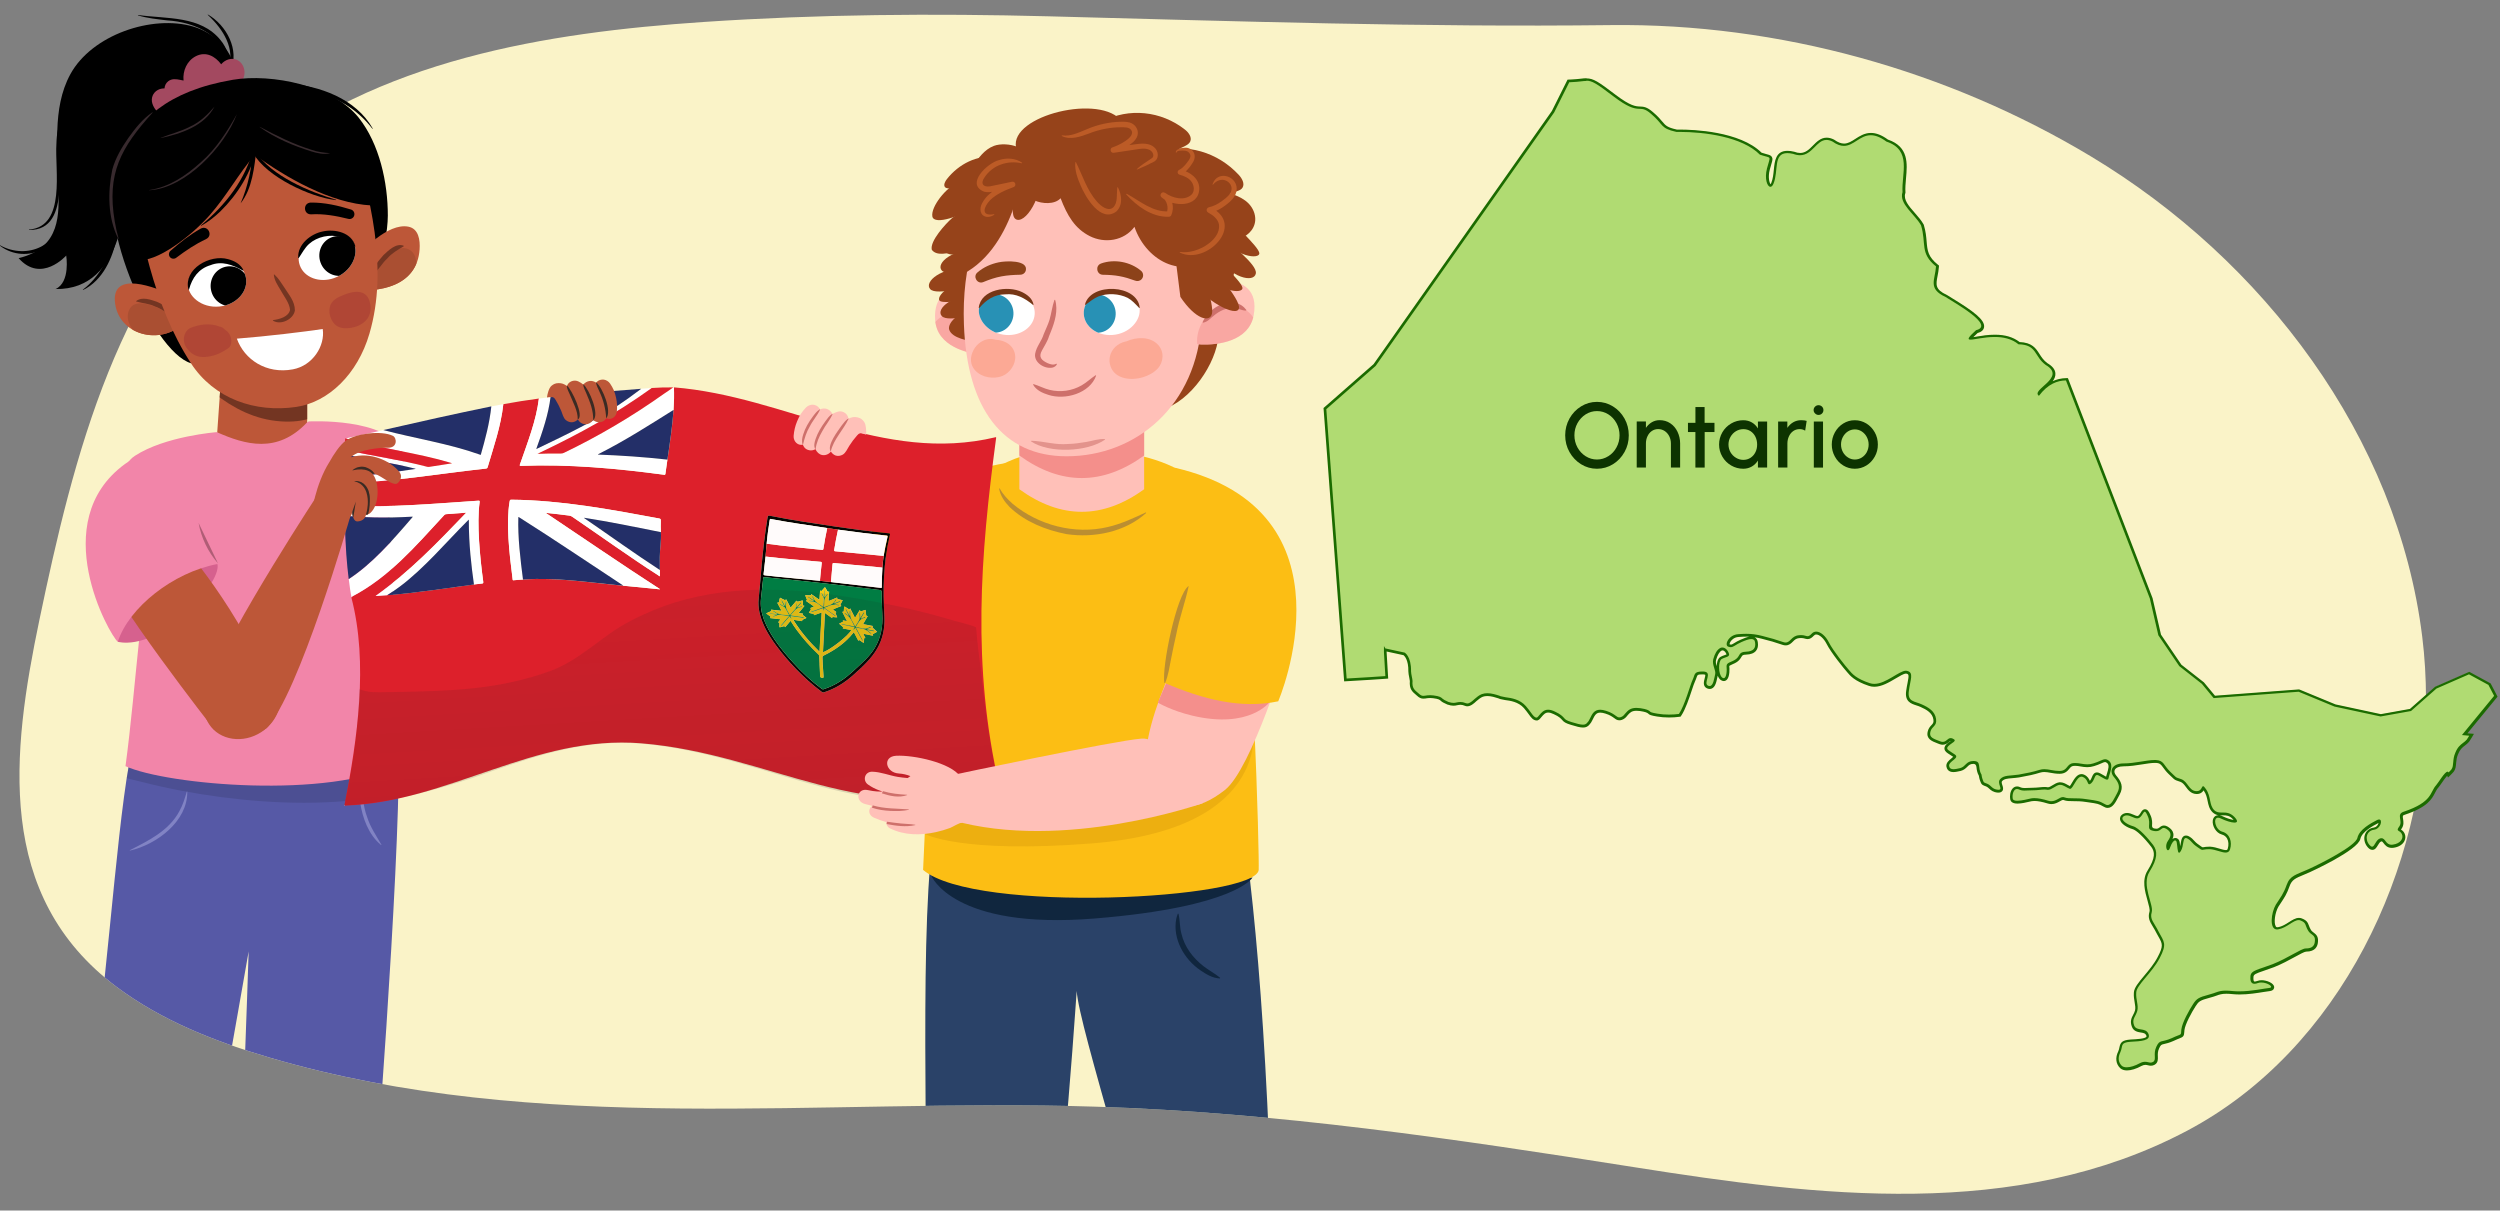 <?xml version="1.0" encoding="UTF-8"?><svg id="a" xmlns="http://www.w3.org/2000/svg" width="760" height="368" xmlns:xlink="http://www.w3.org/1999/xlink" viewBox="0 0 760 368"><rect x="0" y="0" width="760" height="368" fill="#808080" stroke="none"/><defs><clipPath id="b"><path d="M213.89,6.68C166.21,9.9,50.15-29.6,12.28,1.96c-40.59,33.83,10.02,137.08-.31,186.53-8.43,40.39-13.54,83.76,23.43,111.49,13.74,10.3,30.03,16.67,46.51,21.52,81.75,24.05,167.47,12.27,251.25,14.93,54.96,1.75,109.51,9.84,163.83,18.42,55.25,8.73,115.87,16.39,167.84-11.08,46.68-24.67,72.62-79.88,72.67-131.33,0-6.3-.37-12.61-1.14-18.86-7.5-60.76-48.26-114.51-100.73-146.04-43.46-26.12-94.8-40.53-146.02-39.91-57.03,.69-113.74-1.17-170.81-2.67-34.97-.91-70-.63-104.92,1.72Z" fill="none"/></clipPath><clipPath id="c"><path d="M293.94,87.76c-5.02-.41-10.23,1.58-9.65,9.54,.57,7.97,9.74,10.2,14.76,10.61,5.02,.41,3.12-3.45,3.43-9.13,.31-5.68-3.51-10.62-8.53-11.03Z" fill="none"/></clipPath><clipPath id="d"><path d="M337.39,88.44c5.39,.24,8.41,2.13,8.99,5.14,.67,3.46-2.81,7.93-8.31,8.26-4.53,.27-8.38-2.55-8.6-6.37-.22-3.82,3.38-7.22,7.92-7.02Z" fill="#fff"/></clipPath><clipPath id="e"><path d="M306.63,88.44c-5.39,.24-8.41,2.13-8.99,5.14-.67,3.46,2.81,7.93,8.31,8.26,4.53,.27,8.38-2.55,8.6-6.37,.22-3.82-3.38-7.22-7.92-7.02Z" fill="#fff"/></clipPath><clipPath id="f"><path d="M372.63,85.32c5.03,.18,9.97,2.76,8.47,10.61-1.5,7.84-10.86,8.99-15.9,8.81-5.03-.18-2.69-3.79-2.33-9.47,.36-5.68,4.73-10.13,9.76-9.95Z" fill="none"/></clipPath><clipPath id="g"><path d="M17.41,408.96c2.12,5.59,26.16,7.39,33.52,4.02,4.11-2.97,24.36-122.65,24.66-123.75-.09,4.49-2.75,78.1-3.32,88.01-.29,5.08-.64,10.16-1.01,15.23-.36,4.86-.38,12.3-.16,14.81,16.26,9.44,36.56,2.39,36.56,2.39,0,0,4.06-27.28,4.79-32.91,1.39-10.82,9.05-112.58,8.75-146.56-9.42-1.53-81.78,1.06-81.97,2.08-4.18,23.11-7.47,76.75-12.09,99.8-1,4.98-10.34,75.24-9.73,76.86Z" fill="#5659a6"/></clipPath><clipPath id="h"><polygon points="67.32 113.09 65.21 143.2 93.38 142.78 93.38 113.09 67.32 113.09" fill="#bd5738"/></clipPath><clipPath id="i"><path d="M52.39,89.74c-4.7-2.19-18.92-8.02-17.38,2.66,1.46,10.09,15.03,12.76,21.5,5.08" fill="#bd5738"/></clipPath><clipPath id="j"><path d="M106.64,80.18c3.3-4.12,11.28-12.4,17.42-11.29,3.24,.58,3.69,4.12,3.5,6.94-.79,11.21-12.26,13.3-21.46,12.17" fill="#bd5738"/></clipPath><clipPath id="k"><path d="M64.87,79.34c-5.37,1.69-7.9,4.4-7.68,7.59,.25,3.67,4.96,7.23,10.59,6.09,4.64-.94,7.76-4.82,6.95-8.73-.8-3.91-5.35-6.37-9.86-4.95Z" fill="#fff"/></clipPath><clipPath id="l"><path d="M97.03,71.31c5.47-1.32,9.04-.29,10.49,2.55,1.67,3.27-.53,8.76-5.94,10.67-4.46,1.58-9.13-.14-10.45-3.9-1.32-3.77,1.3-8.21,5.91-9.32Z" fill="#fff"/></clipPath><clipPath id="m"><path d="M296.85,191.7c-2.4-20.18,3.51-39.06,6-58.49,.02-.15,0-.25-.04-.29-34.39,9.38-63.89-13.17-97.95-15.14h-.19c-2.71-.02-4,.03-6.55,.17-1.3,.07-1.94,.12-3.21,.23-9.19,.86-18.37,1.7-27.56,2.53-1.41,.16-2.12,.25-3.54,.45-4.27,.58-6.44,.93-10.81,1.71-1.45,.26-2.18,.4-3.64,.67-11,2.1-21.91,4.69-32.82,7.19-4.69,1.07-7,1.59-11.45,2.52l-.15,.03c-.02,.23-.03,.34-.05,.56-.07,.75-.1,1.11-.16,1.78-.03,.34-.04,.5-.07,.82-.06,.72-.09,1.05-.13,1.69-.09,1.27-.12,1.84-.17,2.9-.02,.4-.02,.59-.04,.97-.04,1.21-.04,1.76-.03,2.87,0,.85,.02,1.27,.05,2.16,.02,.66,.04,1,.07,1.71,.04,.94,.06,1.44,.11,2.55,.04,.81,.06,1.25,.09,2.18,.05,1.26,.01,.07,.13,3.65,.34,10.46,.65,13.78,1.25,18.92,.33,2.75,.5,3.81,.83,5.63,4.46,20.25,2.33,42.96-2.08,62.97-.04,.11-.06,.17-.1,.28,.07,0,.11,.01,.19,.02,31.65,0,57.4-21.69,90.19-18.87,39.18,3.38,68.51,26.77,108.79,12.95-3.89-15.23-5.12-31.71-6.98-47.32Z" fill="none"/></clipPath><linearGradient id="n" x1="176.65" y1="104.69" x2="186.96" y2="243.81" gradientTransform="translate(21.78 11.94) rotate(.89)" gradientUnits="userSpaceOnUse"><stop offset="0" stop-color="#221f1f" stop-opacity=".2"/><stop offset="1" stop-color="#221f1f" stop-opacity=".7"/></linearGradient></defs><path d="M213.89,6.68c-47.67,3.21-99.51,11.48-137.38,43.04C35.92,83.56,22.3,139.04,11.97,188.49c-8.43,40.39-13.54,83.76,23.43,111.49,13.74,10.3,30.03,16.67,46.51,21.52,81.75,24.05,167.47,12.27,251.25,14.93,54.96,1.75,109.51,9.84,163.83,18.42,55.25,8.73,115.87,16.39,167.84-11.08,46.68-24.67,72.62-79.88,72.67-131.33,0-6.3-.37-12.61-1.14-18.86-7.5-60.76-48.26-114.51-100.73-146.04-43.46-26.12-94.8-40.53-146.02-39.91-57.03,.69-113.74-1.17-170.81-2.67-34.97-.91-70-.63-104.92,1.72Z" fill="#faf3c8"/><g><g><path d="M646.51,324.85c-.75,0-1.33-.18-1.75-.55-1.25-1.2-1.42-2.86-.51-4.7,.2-.46,.28-.88,.36-1.25,.24-1.2,.5-1.89,3.04-2.08,2.17-.11,4.61-.23,5.12-1.03,.05-.07,.19-.29-.01-.79-.37-.87-1.12-.99-1.98-1.13-.92-.14-1.95-.31-2.4-1.51-.56-1.49-.11-2.34,.36-3.25,.23-.43,.46-.88,.62-1.46,.2-.83,.05-1.65-.11-2.6-.15-.84-.31-1.8-.23-2.89,.05-1.3,1.38-2.9,3.07-4.92,1.41-1.69,3.01-3.6,4.08-5.66,1.94-3.67,1.49-4.47,.28-6.61-.17-.29-.34-.61-.53-.96-.44-.88-.85-1.56-1.21-2.16-.9-1.47-1.49-2.44-.97-4.19,.21-.71-.17-2.08-.58-3.53-.78-2.76-1.74-6.19-.03-8.89,2.71-4.34,2.13-6.24,1.09-7.65-1.87-2.44-4.43-5.18-5.97-5.57-1.36-.38-3.32-1.44-3.44-2.62-.03-.29,.03-.84,.79-1.24,.3-.15,.62-.22,.95-.22,.65,0,1.26,.26,1.85,.51,.48,.21,.93,.4,1.32,.4,.21,0,.38-.06,.54-.18,.36-.31,.62-.72,.83-1.06,.27-.43,.5-.8,.92-.8,.5,0,.83,.54,1.27,1.54,.57,1.21,.51,2.2,.46,2.93-.06,.92-.08,1.16,.98,1.37,.27,.06,.51,.09,.72,.09,.64,0,.95-.25,1.28-.51,.28-.22,.6-.47,1.06-.47,.29,0,.6,.1,.95,.3,.88,.53,1.35,1.09,1.48,1.75,.15,.73-.12,1.55-.86,2.58-.56,.81-.45,1.81-.27,2.11,.06-.08,.17-.26,.29-.64,.54-1.49,1.2-2.31,1.87-2.31,.18,0,.77,.07,.91,1.02,.06,.27,.1,.69,.15,1.12,.04,.41,.11,1.11,.21,1.46,.03-.05,.08-.11,.13-.19,.39-.66,.53-1.49,.66-2.22,.17-.99,.33-1.93,1.2-1.93,.2,0,.42,.06,.66,.18,.8,.47,1.11,.83,1.44,1.2,.32,.37,.69,.79,1.67,1.45,.86,.65,1.1,.76,1.3,.76,.11,0,.22-.02,.37-.05,.31-.06,.78-.15,1.57-.15,.11,0,.23,0,.35,0,.95,.06,1.91,.34,2.75,.59,.75,.22,1.46,.43,2,.43s.81-.21,.97-.73c.37-1.19,.28-2.45-.23-3.37-.41-.73-1.04-1.22-1.88-1.44-1.72-.46-2.59-2.56-2.42-3.8,.1-.78,.58-1.25,1.28-1.25,.33,0,.7,.1,1.1,.31,1.44,.69,3.04,1.18,3.88,1.18,.24,0,.35-.04,.37-.06-.02,0-.05-.28-.68-.95-1.11-1.14-2.08-1.23-3.24-1.23h-.27c-.78,0-1.75,0-2.6-.82-.94-.91-1.17-2.05-1.42-3.26-.22-1.07-.44-2.18-1.19-3.23-.24-.35-.39-.53-.48-.62-.02,.04-.05,.09-.07,.13-.24,.45-.69,1.3-1.93,1.3h-.1c-1.46-.05-2.23-1.08-2.9-1.99-.53-.72-1.04-1.41-1.85-1.69l-.62-.21c-.98-.33-1.03-.36-1.73-1.05-.25-.24-.58-.58-1.1-1.05-.72-.7-1.19-1.34-1.56-1.86-.73-1.01-1.13-1.56-2.64-1.61h-.25c-1.11,0-2.48,.21-3.93,.45-1.72,.28-3.68,.59-5.57,.59-1.54,0-2.69,.5-3.07,1.34-.29,.64-.12,1.41,.49,2.12,1.48,1.74,2.17,3.23,1.04,5.31-.16,.29-.32,.59-.48,.9-.76,1.47-1.54,2.98-2.83,2.98-.33,0-.66-.11-.99-.32-1.63-.93-1.93-.97-4.84-1.37l-.54-.08c-1.67-.27-2.99-.27-4.05-.27-1.12,0-2.01,0-2.82-.3-.11-.04-.21-.06-.31-.06-.36,0-.76,.22-1.22,.49-.64,.36-1.37,.77-2.32,.77-.33,0-.67-.05-1.01-.16-1.71-.53-3.07-.79-4.15-.79-.35,0-.66,.03-.95,.08-.15,.03-.35,.08-.6,.14-.99,.23-2.49,.58-3.63,.58-1.07,0-1.68-.33-1.79-.97-.16-.89-.01-2.17,.59-2.89,.3-.36,.68-.55,1.1-.55,.19,0,.4,.04,.6,.12,.68,.31,1.14,.37,1.67,.37,.25,0,.52-.01,.82-.03,.42-.02,.9-.05,1.49-.05,.91,0,1.66-.07,2.32-.14,.53-.05,.99-.1,1.44-.1,.34,0,.65,.03,.95,.08,.02,0,.06,0,.11,0,.51,0,1.07-.34,1.66-.71,.58-.36,1.19-.73,1.83-.81,.08,0,.14,0,.2,0,.79,0,1.43,.37,2.05,.72,.34,.19,.66,.38,1,.5,.19-.04,.66-.84,.94-1.31,.66-1.12,1.41-2.4,2.52-2.4,.21,0,.42,.05,.63,.14,1,.44,1.36,1.26,1.6,1.8,.06,.13,.13,.3,.18,.38,.02-.03,.11-.08,.27-.21,.45-.41,.68-.95,.87-1.42,.24-.59,.5-1.19,1.17-1.19,.24,0,.51,.09,.82,.27,.37,.18,.73,.39,1.05,.58,.47,.28,.96,.56,1.17,.56h0s.04-.04,.07-.17c.04-.3,.17-.7,.32-1.17,.4-1.26,.89-2.82-.02-3.6-.44-.39-.73-.44-.94-.44-.38,0-.84,.2-1.42,.46-.54,.24-1.22,.54-2.07,.78-.64,.2-1.28,.31-1.96,.31s-1.34-.11-1.95-.21c-.58-.1-1.14-.19-1.72-.19-.18,0-.37,0-.56,.03-.8,.09-1.13,.5-1.54,1.01-.52,.64-1.12,1.37-2.64,1.37-1.03,0-1.92-.16-2.7-.3-.67-.12-1.31-.24-1.94-.24-.48,0-.92,.07-1.36,.2-2.03,.62-3.53,.94-6.33,1.44-.76,.12-1.46,.17-2.08,.22-1.51,.12-2.6,.21-3.32,1-.41,.42-.28,.97-.04,1.69,.16,.5,.32,.98,.05,1.35-.25,.35-.72,.35-.88,.35h-.12c-1.31-.11-1.89-.65-2.4-1.12-.31-.28-.6-.55-1.05-.74-1.04-.37-1.22-.45-1.41-1-.03-.08-.07-.19-.13-.32-.29-.71-.41-1.45-.44-1.71-.54-.91-.63-1.77-.71-2.47-.11-1.02-.15-1.36-1.22-1.39h-.14c-1.12,0-1.59,.46-2.13,1-.43,.43-.92,.91-1.74,1.14-.81,.19-1.56,.36-2.19,.36-.98,0-1.56-.44-1.72-1.31-.15-.88,.64-1.52,1.33-2.09,.33-.27,.84-.68,.83-.88,0-.05-.07-.14-.25-.27-.39-.28-.76-.51-1.08-.71-.79-.49-1.35-.85-1.42-1.42-.04-.34,.11-.67,.45-1.03,.33-.34,.75-.63,1.11-.88,.26-.18,.64-.44,.72-.57-.03,0-.13-.08-.38-.19-.17-.07-.31-.11-.44-.11-.28,0-.5,.17-.83,.44-.38,.32-.85,.71-1.57,.71-.27,0-.55-.05-.86-.16-.24-.1-.47-.18-.68-.27-1.66-.63-3.08-1.18-2.64-3.08,.2-.87,.64-1.35,1.04-1.77,.5-.53,.86-.91,.69-2.06-.31-2.16-2.17-3.26-4.14-4.14-.44-.2-.89-.35-1.33-.49-1.59-.52-3.23-1.05-2.79-4,.11-.87,.27-1.68,.41-2.39,.45-2.23,.54-3.01-.67-3.27-.08-.02-.16-.03-.24-.03-.76,0-2.01,.74-3.32,1.53-1.94,1.16-4.15,2.48-6.29,2.48-.54,0-1.05-.08-1.53-.25-4.23-1.41-5.52-2.96-6.46-4.1-.91-1.02-4.79-5.77-6.17-8.5-.9-1.79-2.33-3.03-3.48-3.03-.41,0-.76,.17-1.05,.5-.6,.64-1.05,.9-1.56,.9-.25,0-.49-.07-.74-.14-.33-.09-.71-.2-1.27-.2-.2,0-.42,.01-.66,.04-1.03,.1-1.58,.65-2.11,1.17-.51,.51-1.04,1.04-1.91,1.04-.26,0-.53-.05-.83-.15-2.15-.74-3.93-1.27-6.36-1.87-1.71-.44-3.14-.63-4.77-.63-.71,0-1.5,.04-2.39,.11-1.87,.1-3.05,1.54-3.15,2.49-.05,.45,.17,.51,.24,.53,.23,.08,.41,.11,.57,.11,.39,0,.72-.2,1.27-.54,.46-.28,1.03-.63,1.86-.99,1.05-.46,2.24-.94,3.13-.94s1.48,.51,1.57,1.44c.14,.93-.02,1.69-.47,2.23-.52,.63-1.41,.96-2.71,1-1.25,.04-1.44,.35-1.77,.92-.21,.35-.46,.79-1,1.21s-1.11,.66-1.61,.88c-.86,.37-1.16,.54-1.13,1,.09,.67,.14,2.86-.58,3.69-.25,.28-.52,.34-.71,.34-.22,0-.46-.08-.69-.25-.89-.68-1.19-2.43-1.11-3.87,.04-.73,.23-2.02,.97-2.46,.36-.21,.77-.35,1.13-.47,.4-.13,.84-.28,.92-.46,.03-.07,0-.21-.07-.37-.34-.86-.97-1.43-1.58-1.43-.15,0-.31,.04-.46,.11-.83,.46-1.43,1.45-1.92,3.17-.19,.85,.06,1.67,.31,2.45,.23,.75,.46,1.45,.27,2.15-.05,.21-.1,.46-.16,.72-.27,1.31-.64,3.11-1.92,3.11-.2,0-.42-.05-.64-.15-1.04-.5-.74-1.61-.5-2.51,.15-.56,.32-1.19,.11-1.47-.16-.21-.56-.28-.88-.29h-.31c-1.75,0-1.87,.34-2.18,1.26-.11,.32-.23,.67-.43,1.08-.24,.49-.59,1.54-1,2.76-.82,2.44-1.93,5.79-3.17,7.62l-.1,.15-.18,.02c-.96,.13-2.04,.2-3.1,.2-1.26,0-2.46-.1-3.56-.28-1.83-.3-2.27-.48-2.54-.83-.35-.27-.78-.55-2.66-.84-.41-.06-.79-.09-1.14-.09-1.69,0-2.28,.68-3.03,1.53l-.11,.13c-.31,.38-.7,.85-1.39,1.11-.26,.08-.48,.12-.68,.12-.54,0-.89-.27-1.19-.5l-.09-.07c-.63-.46-1.41-1.02-2.83-1.46-.64-.21-1.21-.31-1.68-.31-1.46,0-2.02,.95-2.71,2.4l-.13,.25c-.2,.39-.38,.75-.7,1.06-.41,.57-.93,.83-1.69,.83-.87,0-1.93-.31-3.59-.81-1.65-.5-2.05-.87-2.43-1.32-.46-.51-.99-1.11-2.67-1.88-.73-.36-1.37-.54-1.91-.54-1.11,0-1.74,.75-2.4,1.55-.27,.35-.57,.73-.94,.84l-.06,.02h-.06c-.88,0-1.39-.7-2.15-1.76-.33-.47-.82-1.1-1.47-1.88-1.77-2.01-4.38-2.35-5.94-2.56-.55-.09-.93-.16-1.17-.24-.22-.02-.5-.1-.85-.28-.96-.3-2.21-.7-3.45-.7-.55,0-1.07,.08-1.54,.24-.77,.3-1.42,.85-2.1,1.44-.69,.66-1.61,1.44-2.47,1.44-.18,0-.36-.04-.52-.1-.58-.24-1.07-.36-1.55-.36-.37,0-.7,.07-1.06,.13-.38,.09-.7,.15-1.07,.15-.48,0-1.01-.1-1.67-.31-1.12-.5-1.59-.76-1.9-1.05-.4-.38-.72-.69-2.58-.92-.32-.04-.62-.07-.93-.07-.53,0-.97,.06-1.33,.12l-.2,.03c-.25,.03-.42,.05-.58,.05-.6,0-1.08-.25-1.74-.88l-.06-.05c-1.28-1.08-2.06-1.73-1.88-4.04,0-.18-.1-.66-.19-1.12-.13-.64-.26-1.31-.26-1.78,.07-3.9-1.44-5.13-1.7-5.32l-5.73-1.24v.73l.45,7.64-.4,.03c-1.95,.15-6.07,.42-11.78,.74l-.4,.02-6.22-82.49,15.14-13.27,54.23-77.02,4.65-9.32,.95-.04c1.22-.05,2.14-.15,2.88-.24,.65-.08,1.17-.13,1.67-.13,1.97,0,3.39,.93,8.62,4.91,4.65,3.53,6.31,3.59,7.64,3.64,1.05,.04,1.96,.07,3.72,1.62,1.4,1.18,2.15,2.07,2.76,2.79,1.07,1.27,1.6,1.91,4.76,2.6,.2-.01,.5-.02,.81-.02,4.18,0,18.27,.5,24.73,6.98,.7,.23,1.24,.38,1.65,.49,.74,.2,1.15,.3,1.36,.67,.22,.39,.09,.82-.19,1.77-.13,.44-.3,1.01-.49,1.74-.56,2.18-.26,4.07,.32,4.81,.12,.15,.24,.24,.33,.24,.13,0,.35-.18,.57-.7,.54-1.29,.68-2.76,.82-4.18,.26-2.64,.53-5.36,3.75-5.36,.54,0,1.16,.08,1.85,.23,.76,.28,1.4,.41,2.01,.41,1.82,0,3.03-1.21,4.19-2.39,1.1-1.11,2.24-2.26,3.87-2.26,.64,0,1.3,.18,2.02,.54,1.21,.86,2.26,1.26,3.25,1.26,1.34,0,2.46-.73,3.65-1.5,1.33-.86,2.7-1.75,4.52-1.75,1.53,0,3.16,.65,4.97,1.98,6.13,2.06,5.7,6.82,5.28,11.41-.13,1.44-.27,2.92-.18,4.27v.08l-.02,.07c-.7,2.16,1.08,4.19,2.97,6.34,.97,1.1,1.97,2.25,2.63,3.43,.61,2,.75,3.62,.87,5.04,.24,2.78,.41,4.78,3.58,7.32l.17,.13v.21c-.08,.98-.25,1.89-.41,2.7-.52,2.64-.86,4.39,3.06,6.21,.39,.25,.92,.57,1.57,.97,4.78,2.92,9.85,6.22,9.51,8.4-.11,.7-.71,1.19-1.78,1.47-1.38,1.27-1.85,1.83-1.99,2.09,.03,0,.07,0,.12,0,.43,0,1.15-.12,1.99-.26,1.41-.23,3.34-.55,5.35-.55,3.09,0,5.51,.73,7.39,2.23,3.71,.11,4.73,1.72,5.82,3.42,.64,.99,1.29,2.02,2.54,2.94,1.4,.81,2.14,1.71,2.24,2.72,.16,1.64-1.43,3.06-2.83,4.31-.82,.73-1.76,1.57-1.73,2.03h0c2.34-2.94,5.03-4.39,8.22-4.43h.29l25.61,66.57,2.58,11.15,6.29,9.26,6.81,5.34,3.52,4.23,25.73-1.92,11,4.54,13.86,2.97,9.05-1.62,7.7-6.79,10.12-4.43,6.2,3.37,1.91,3.69-9.46,11.53,2.09,.18-.33,.56c-.27,.46-.54,.89-.75,1.18-.38,.46-.82,.8-1.25,1.12-.8,.62-1.56,1.2-2.18,2.77-.47,1.05-.55,1.93-.63,2.79l-.03,.37c-.06,.72-.13,1.47-.63,2.11-.15,.15-.26,.27-.37,.4-.15,.17-.31,.34-.49,.52l-.42,.4-.24-.53c-.35,.06-1.54,1.79-2.12,2.62-.4,.58-.75,1.08-1.01,1.38-.45,.49-.73,1.02-1.05,1.64-.98,1.89-2.19,4.24-8.97,6.5-1.03,.34-.95,.83-.79,1.79,.12,.74,.27,1.65-.32,2.51-.42,.57-.44,.73-.44,.76h0s.13,.07,.21,.12c.28,.17,.7,.43,1,1.01,.33,.64,.33,1.39-.02,2.05-.5,.96-1.6,1.62-3.02,1.8-.16,.02-.3,.03-.44,.03-1.2,0-1.76-.74-2.17-1.28-.34-.44-.54-.69-.91-.69-.08,0-.16,0-.25,.03-.56,.16-.94,.79-1.27,1.36-.36,.61-.7,1.19-1.31,1.19-.37,0-.73-.22-1.13-.69-.87-1.03-1.15-2.36-.72-3.48,.38-.99,1.25-1.65,2.38-1.8,1.22-.17,1.8-1.43,1.76-2.04-.02-.27-.12-.27-.18-.27-.06,0-.2,.02-.43,.14-1.69,.88-5.19,2.7-5.75,5.13-.64,3.2-14.97,9.76-15.12,9.82-.69,.31-1.31,.57-1.88,.81-2.51,1.04-3.76,1.56-4.51,3.72-.81,2.26-1.47,3.27-2.48,4.79-.26,.4-.55,.83-.87,1.33-1.01,1.73-1.6,5.02-.83,6.36,.2,.35,.47,.52,.85,.52,.09,0,.19,0,.3-.03,1.27-.21,2.43-.94,3.44-1.59,1.04-.66,1.94-1.23,2.84-1.23,.25,0,.5,.05,.73,.14,1.34,.53,1.6,1.07,1.9,1.92,.12,.34,.26,.72,.53,1.19,.3,.57,.69,.87,1.06,1.15,.62,.46,1.26,.94,1.14,2.35-.11,2.68-2.45,2.68-3.22,2.68-.56,0-1.96,.77-3.59,1.66-1.75,.96-3.94,2.16-6.27,3.08-1.2,.46-2.25,.81-3.08,1.1-2.5,.85-3.3,1.16-3.44,2.16-.1,1.06,.08,1.52,.26,1.72,.08,.09,.23,.21,.55,.21,.26,0,.58-.07,.95-.22,.35-.12,.73-.18,1.14-.18,1.43,0,3.33,.82,3.38,1.68,.01,.2-.05,.69-.94,.8-.48,.04-1.17,.16-1.97,.29-1.91,.32-4.53,.75-7.21,.75-.67,0-1.31-.03-1.91-.08-.83-.09-1.53-.13-2.13-.13-1.47,0-2.19,.26-3.17,.61-.54,.2-1.16,.42-2.01,.63-2.88,.77-3.46,1.12-4.47,2.68-1.11,1.72-3.26,5.5-3.49,7.54-.02,.2-.03,.38-.04,.53-.06,1.08-.17,1.21-1.21,1.61-.4,.15-1,.38-1.88,.8-1.24,.55-2.07,.74-2.68,.88-.98,.22-1.24,.28-1.84,1.55-.49,1.06-.46,1.93-.43,2.7,.03,.82,.06,1.6-.72,2.08-.32,.19-.63,.27-.97,.27-.29,0-.56-.06-.82-.12-.27-.06-.55-.13-.87-.13-.44,0-.9,.13-1.42,.4-1.47,.82-3,1.29-4.17,1.29Z" fill="#b0db72"/><path d="M482.21,24.53c1.79,0,3.11,.82,8.37,4.83,8.27,6.28,7.45,1.83,11.34,5.25,3.97,3.34,2.65,4.37,7.69,5.49,.29,0,.59,0,.89,0,7.65,0,19.13,1.46,24.51,6.92,3.72,1.27,3.23,0,2.15,4.21-.8,3.13,.09,5.56,1.04,5.56,.33,0,.67-.29,.94-.95,1.61-3.88-.17-9.29,4.2-9.29,.5,0,1.08,.07,1.76,.22,.78,.29,1.48,.42,2.1,.42,3.79,0,4.99-4.65,8.06-4.65,.55,0,1.15,.15,1.84,.5,1.33,.95,2.45,1.31,3.44,1.31,2.99,0,4.86-3.24,8.17-3.24,1.31,0,2.85,.51,4.78,1.94,7.82,2.59,4.53,9.74,4.88,15.35-1.16,3.58,3.72,6.68,5.63,10.1,1.68,5.58-.44,8.49,4.55,12.48-.26,4.11-2.59,6.76,2.9,9.3,2.43,1.62,15.28,8.65,9.27,10.1-2.48,2.26-2.72,2.87-1.67,2.87,1.21,0,4.14-.81,7.34-.81,2.48,0,5.13,.49,7.24,2.23,5.69,.1,4.7,3.66,8.27,6.28,6.59,3.84-4.75,7.51-2.06,9.38,2.71-3.61,5.62-4.65,8.21-4.68l25.51,66.31,2.58,11.17,6.36,9.37,6.86,5.38,3.59,4.34,25.84-1.93,10.91,4.51,14.01,3.01,9.24-1.66,7.74-6.83,9.88-4.32,5.91,3.21,1.73,3.33-9.78,11.92,2.22,.2c-.27,.45-.53,.87-.73,1.16-.33,.4-.74,.72-1.16,1.03-.83,.64-1.65,1.27-2.32,2.94-.5,1.11-.58,2.07-.66,2.94-.08,.79-.08,1.59-.58,2.23-.25,.24-.5,.56-.83,.87-.08-.17-.18-.24-.31-.24-.85,0-2.7,3.24-3.49,4.14-1.9,2.07-.98,5.07-9.84,8.03-2.39,.8-.17,2.78-1.32,4.45-1.24,1.67,.08,1.03,.74,2.3,.66,1.27-.33,2.94-2.73,3.26-.14,.02-.27,.03-.39,.03-1.83,0-1.8-1.98-3.08-1.98-.1,0-.22,.01-.34,.04-1.37,.38-1.66,2.53-2.49,2.53-.22,0-.49-.16-.82-.54-1.49-1.75-.91-4.29,1.41-4.61,2.03-.28,2.73-3.12,1.53-3.12-.17,0-.37,.06-.62,.18-1.99,1.03-5.38,2.86-5.96,5.4-.5,2.46-11.17,7.87-14.89,9.54-3.72,1.67-5.62,1.91-6.62,4.77-.99,2.78-1.74,3.58-3.31,6.04-1.42,2.42-2.01,7.51,.36,7.51,.12,0,.25-.01,.38-.04,2.58-.43,4.57-2.81,6.21-2.81,.2,0,.39,.03,.57,.11,1.82,.72,1.32,1.35,2.23,2.94,.83,1.59,2.32,1.27,2.15,3.26-.08,1.99-1.49,2.31-2.81,2.31s-5.38,2.94-10.01,4.77c-4.55,1.75-6.53,1.83-6.78,3.58-.13,1.32,.1,2.39,1.22,2.39,.3,0,.66-.08,1.09-.24,.31-.11,.65-.15,1-.15,1.93,0,4.01,1.46,2.4,1.66-1.56,.14-5.32,1.03-9.12,1.03-.63,0-1.26-.02-1.88-.08-.87-.09-1.57-.14-2.17-.14-2.39,0-2.96,.68-5.28,1.25-2.98,.79-3.64,1.19-4.71,2.86-1.08,1.67-3.31,5.56-3.56,7.71-.17,2.07,.25,1.11-2.89,2.62-3.23,1.43-3.64,.32-4.71,2.62-1.08,2.31,.17,3.89-.99,4.61-.27,.16-.52,.21-.75,.21-.52,0-1.01-.25-1.69-.25-.44,0-.95,.1-1.61,.44-1.39,.77-2.85,1.24-3.98,1.24-.61,0-1.13-.14-1.48-.45-.99-.95-1.32-2.38-.41-4.21,.83-1.91-.17-2.86,3.06-3.1,3.14-.16,6.29-.32,5.46-2.38-.91-2.15-3.64-.64-4.38-2.62-.74-1.99,.5-2.62,.99-4.45,.41-1.75-.5-3.34-.33-5.56,.08-2.23,4.8-5.96,7.11-10.41,2.32-4.37,1.32-5.01-.25-7.95-1.49-3.02-2.81-3.82-2.15-6.04,.66-2.23-3.23-8.27-.66-12.32,2.48-3.97,2.48-6.2,1.08-8.11-1.41-1.83-4.3-5.25-6.2-5.72-1.99-.56-4.22-2.23-2.56-3.1,.25-.12,.51-.17,.76-.17,1.1,0,2.2,.92,3.16,.92,.28,0,.54-.08,.79-.27,.84-.71,1.12-1.77,1.5-1.77,.22,0,.48,.34,.9,1.3,1.24,2.62-.74,4.05,1.74,4.53,.3,.07,.56,.09,.79,.09,1.36,0,1.59-.98,2.34-.98,.2,0,.44,.07,.75,.25,1.57,.95,1.74,1.99,.5,3.74-.82,1.18-.48,2.8,.05,2.8,.22,0,.47-.28,.69-.97,.51-1.41,1.08-2.02,1.48-2.02,.25,0,.44,.24,.5,.67,.2,.94,.19,3.07,.7,3.07,.14,0,.31-.15,.54-.52,.95-1.61,.55-3.95,1.51-3.95,.13,0,.29,.04,.48,.14,1.49,.87,1.08,1.27,3.06,2.62,.87,.66,1.19,.83,1.53,.83,.37,0,.77-.2,1.93-.2,.11,0,.22,0,.34,0,1.73,.1,3.54,1.03,4.76,1.03,.65,0,1.13-.26,1.36-1.03,.66-2.15,0-4.69-2.4-5.33-2.09-.55-2.92-4.24-1.25-4.24,.25,0,.55,.08,.92,.27,1.45,.7,3.12,1.22,4.07,1.22,.89,0,1.15-.47-.01-1.7-1.28-1.31-2.46-1.36-3.53-1.36-.09,0-.18,0-.27,0-.84,0-1.62-.03-2.32-.7-1.65-1.59-.91-4.13-2.56-6.44-.44-.64-.68-.87-.85-.87-.45,0-.43,1.51-1.95,1.51-.03,0-.06,0-.09,0-2.32-.08-2.56-2.94-4.63-3.66-2.07-.71-1.16-.24-3.31-2.23-2.07-1.99-1.9-3.5-4.47-3.58-.09,0-.17,0-.26,0-2.48,0-6.06,1.04-9.5,1.04s-4.47,2.3-2.89,4.13c1.49,1.75,1.99,3.02,.99,4.85-.83,1.47-1.67,3.67-2.95,3.67-.24,0-.5-.08-.77-.26-1.82-1.03-2.15-1.03-5.54-1.51-3.39-.56-5.29,0-6.78-.56-.15-.06-.3-.09-.46-.09-1.03,0-2.01,1.26-3.54,1.26-.28,0-.57-.04-.89-.14-1.74-.54-3.15-.8-4.27-.8-.37,0-.71,.03-1.02,.09-.75,.16-2.77,.71-4.15,.71-.74,0-1.31-.16-1.39-.63-.22-1.2,.21-2.95,1.29-2.95,.14,0,.29,.03,.45,.09,.7,.32,1.22,.4,1.82,.4s1.28-.08,2.32-.08c1.65,0,2.77-.24,3.76-.24,.3,0,.58,.02,.87,.08,.06,0,.12,.01,.19,.01,1.18,0,2.36-1.37,3.54-1.52,.05,0,.1,0,.15,0,1.08,0,1.88,.82,2.91,1.2,.04,.02,.08,.02,.13,.02,.94,0,1.91-3.71,3.47-3.71,.15,0,.3,.03,.46,.11,1.47,.64,1.32,2.21,1.9,2.21,.14,0,.32-.09,.58-.31,1.1-.99,1-2.52,1.78-2.52,.16,0,.36,.07,.62,.22,1.08,.55,1.92,1.2,2.43,1.2,.23,0,.39-.14,.47-.49,.17-1.19,1.65-3.89,.17-5.17-.43-.39-.81-.54-1.2-.54-.88,0-1.82,.76-3.6,1.26-.67,.22-1.28,.29-1.85,.29-1.31,0-2.42-.4-3.67-.4-.2,0-.4,.01-.61,.03-2.07,.24-1.65,2.38-4.14,2.38-1.86,0-3.21-.54-4.64-.54-.48,0-.96,.06-1.48,.22-2.07,.64-3.64,.95-6.29,1.43-2.56,.4-4.47,.08-5.62,1.35-1.22,1.25,1.07,3.26-.56,3.26-.03,0-.06,0-.1,0-1.9-.16-1.98-1.27-3.31-1.83-1.32-.48-.99-.4-1.32-1.11-.33-.79-.41-1.67-.41-1.67-1.32-2.15,.08-4.05-2.32-4.13-.05,0-.1,0-.16,0-2.24,0-2.28,1.68-3.98,2.15-.79,.18-1.5,.34-2.08,.34-.69,0-1.18-.24-1.31-.98-.25-1.43,3.39-2.38,1.74-3.5-1.65-1.19-2.98-1.51-1.99-2.54,.99-1.03,2.98-1.59,1.32-2.3-.23-.1-.42-.14-.6-.14-.93,0-1.29,1.15-2.4,1.15-.21,0-.45-.04-.72-.14-1.99-.79-3.47-1.11-3.06-2.86,.41-1.83,2.07-1.67,1.74-3.97-.33-2.31-2.23-3.5-4.38-4.45-2.07-.95-4.38-.72-3.89-4.05,.41-3.42,1.65-5.64-.58-6.12-.1-.03-.21-.04-.32-.04-2.04,0-6.05,4-9.62,4-.47,0-.94-.07-1.39-.23-4.05-1.35-5.29-2.78-6.29-3.97-.99-1.11-4.8-5.8-6.12-8.43-.96-1.9-2.52-3.26-3.85-3.26-.5,0-.97,.2-1.36,.63-.56,.59-.9,.77-1.25,.77-.48,0-.97-.34-2.01-.34-.21,0-.45,.01-.71,.05-2.18,.21-2.47,2.21-3.97,2.21-.21,0-.44-.04-.7-.13-2.07-.72-3.83-1.24-6.39-1.88-1.72-.44-3.17-.64-4.86-.64-.75,0-1.54,.04-2.43,.11-2.98,.16-4.39,3.43-2.99,3.82,.26,.09,.48,.13,.68,.13,.91,0,1.46-.78,3.29-1.56,1.15-.51,2.21-.91,2.97-.91,.66,0,1.09,.3,1.16,1.07,.25,1.67-.47,2.7-2.78,2.78-2.32,.08-1.68,1.19-3,2.22-1.32,1.03-2.98,.95-2.9,2.23,.14,1.04,.04,3.59-.87,3.59-.13,0-.28-.05-.45-.18-1.24-.95-1.24-5.01-.17-5.64,1.08-.64,2.73-.56,2.15-1.83-.39-1-1.16-1.67-1.95-1.67-.21,0-.42,.05-.63,.15-.99,.56-1.64,1.68-2.13,3.43-.41,1.83,.91,3.34,.58,4.61-.3,1.13-.52,3.53-1.68,3.53-.14,0-.3-.04-.47-.11-1.65-.79,1.65-4.15-1.41-4.31-.12,0-.23,0-.33,0-2.69,0-2.18,.96-2.97,2.57-.74,1.51-2.32,7.63-4.14,10.33-.87,.12-1.92,.2-3.05,.2s-2.33-.08-3.48-.28c-1.9-.32-2.15-.48-2.32-.72-.41-.32-.83-.64-2.89-.95-.45-.06-.84-.09-1.2-.09-1.88,0-2.58,.81-3.35,1.68-.33,.4-.66,.87-1.32,1.11-.21,.07-.39,.1-.54,.1-.39,0-.65-.19-.94-.41-.66-.48-1.49-1.11-3.06-1.59-.71-.23-1.3-.33-1.8-.33-1.79,0-2.43,1.27-3.08,2.63-.25,.48-.41,.87-.74,1.19-.41,.56-.83,.72-1.41,.72-.83,0-1.9-.32-3.47-.79-1.57-.48-1.9-.79-2.23-1.19-.5-.56-1.08-1.19-2.81-1.99-.83-.41-1.51-.58-2.08-.58-1.29,0-2.02,.87-2.71,1.69-.25,.32-.5,.64-.74,.72-.66,0-1.08-.56-1.82-1.59-.33-.48-.83-1.11-1.49-1.91-1.82-2.07-4.38-2.46-6.2-2.7-.5-.08-.91-.16-1.16-.24-.17,0-.41-.08-.74-.24-1.04-.33-2.32-.74-3.62-.74-.56,0-1.12,.08-1.67,.27-.83,.32-1.49,.87-2.23,1.51-.7,.67-1.52,1.34-2.2,1.34-.13,0-.25-.02-.36-.07-.7-.29-1.24-.39-1.71-.39-.42,0-.79,.07-1.18,.15-.31,.07-.6,.13-.94,.13-.4,0-.88-.08-1.54-.29-1.08-.48-1.49-.72-1.74-.95-.5-.48-.91-.79-2.81-1.03-.36-.05-.69-.07-.98-.07-.66,0-1.18,.09-1.58,.15-.19,.02-.36,.05-.53,.05-.41,0-.81-.14-1.46-.76-1.32-1.11-1.98-1.62-1.81-3.76,0-.56-.45-2.14-.45-2.93,.08-4.61-1.95-5.7-1.95-5.7l-5.87-1.27-.42-.72v1.87l.43,7.26c-1.75,.13-5.8,.4-11.77,.74l-6.18-81.89,14.99-13.13,54.29-77.09,4.58-9.16c.22,0,.46-.02,.71-.03,2.27-.09,3.48-.37,4.53-.37m0-.82c-.53,0-1.08,.06-1.72,.14-.73,.08-1.64,.19-2.85,.24l-.71,.03-.48,.02-.22,.43-4.55,9.1-54.2,76.96-14.91,13.07-.31,.27,.03,.41,6.18,81.89,.06,.8,.8-.05c5.71-.32,9.83-.59,11.79-.74l.8-.06-.05-.8-.43-7.26v-.17l5.15,1.12c.29,.24,1.52,1.44,1.46,4.92,0,.53,.14,1.22,.27,1.88,.08,.38,.17,.85,.18,1.04-.18,2.49,.7,3.23,2.03,4.35l.06,.05c.72,.69,1.3,.97,2,.97,.2,0,.39-.02,.57-.04h.06l.21-.04c.36-.05,.77-.11,1.27-.11,.29,0,.58,.02,.87,.06,1.74,.22,2,.47,2.36,.81,.34,.33,.84,.61,1.97,1.11l.04,.02h.04c.7,.24,1.27,.34,1.79,.34,.41,0,.75-.06,1.13-.15,.36-.07,.67-.13,.99-.13,.42,0,.87,.1,1.39,.32,.21,.09,.44,.14,.68,.14,1,0,1.96-.79,2.77-1.57,.62-.53,1.25-1.06,1.96-1.34,.4-.14,.86-.21,1.38-.21,1.15,0,2.35,.38,3.32,.69,.36,.17,.65,.26,.9,.29,.27,.08,.64,.15,1.17,.24,1.53,.2,4.04,.53,5.72,2.44,.63,.76,1.12,1.38,1.43,1.83,.78,1.09,1.4,1.94,2.49,1.94h.13l.12-.04c.49-.16,.82-.58,1.14-.99,.71-.85,1.21-1.38,2.07-1.38,.48,0,1.06,.17,1.72,.5,1.62,.74,2.12,1.3,2.56,1.8,.48,.57,1,.94,2.61,1.43,1.7,.51,2.78,.83,3.71,.83,.87,0,1.49-.31,2.02-.99,.34-.35,.54-.74,.74-1.13l.12-.23c.71-1.5,1.17-2.19,2.35-2.19,.43,0,.96,.1,1.55,.29,1.37,.42,2.09,.94,2.72,1.4l.11,.08c.3,.23,.74,.57,1.42,.57,.25,0,.51-.04,.79-.14,.83-.3,1.27-.84,1.6-1.24l.1-.13c.71-.8,1.22-1.39,2.72-1.39,.32,0,.69,.03,1.08,.08,1.69,.26,2.12,.5,2.43,.73,.37,.45,.97,.64,2.76,.94,1.12,.19,2.34,.29,3.62,.29,1.08,0,2.18-.07,3.16-.21l.36-.05,.2-.3c1.27-1.88,2.39-5.26,3.21-7.72,.4-1.2,.75-2.24,.98-2.7,.21-.43,.34-.82,.45-1.13,.28-.84,.33-.99,1.79-.99,.1,0,.2,0,.31,0,.44,.02,.54,.13,.55,.13,.08,.15-.09,.81-.18,1.13-.23,.87-.63,2.34,.71,2.98,.29,.13,.56,.19,.82,.19,1.61,0,2.02-1.99,2.32-3.44,.05-.22,.09-.43,.13-.61,.2,.53,.49,1,.88,1.3,.32,.23,.64,.35,.95,.35,.38,0,.74-.17,1.01-.48,.86-.99,.76-3.35,.67-4,0-.14,.06-.23,.88-.58,.5-.21,1.12-.48,1.7-.93,.6-.47,.89-.97,1.1-1.33,.3-.51,.4-.68,1.43-.72,1.42-.05,2.4-.42,3.01-1.15,.53-.64,.72-1.5,.56-2.57-.07-.73-.43-1.28-.99-1.56,.69,.1,1.4,.24,2.16,.44,2.42,.6,4.19,1.12,6.33,1.86,.35,.12,.66,.17,.97,.17,1.03,0,1.65-.61,2.19-1.15,.52-.52,.98-.97,1.85-1.05,.24-.03,.44-.04,.63-.04,.51,0,.84,.09,1.16,.18,.26,.07,.54,.15,.85,.15,.78,0,1.35-.49,1.85-1.02,.23-.26,.47-.38,.76-.38,.97,0,2.31,1.21,3.12,2.81,1.4,2.77,5.31,7.56,6.24,8.6,.96,1.15,2.29,2.76,6.64,4.21,.51,.18,1.07,.27,1.65,.27,2.26,0,4.51-1.35,6.5-2.53,1.21-.72,2.46-1.47,3.11-1.47,.05,0,.08,0,.11,.01,.73,.16,.89,.3,.39,2.8-.14,.72-.31,1.53-.42,2.43-.49,3.26,1.49,3.91,3.07,4.42,.43,.14,.87,.28,1.28,.47,1.87,.83,3.64,1.86,3.92,3.82,.14,.95-.12,1.22-.59,1.72-.41,.43-.92,.98-1.14,1.96-.53,2.23,1.29,2.93,2.89,3.54,.21,.08,.43,.17,.66,.26,.37,.13,.71,.2,1.02,.2,.88,0,1.43-.47,1.84-.8,.26-.22,.42-.35,.57-.35,.01,0,.03,0,.04,0-.06,.04-.12,.09-.18,.12-.38,.26-.82,.56-1.18,.93-.16,.17-.65,.67-.56,1.37,.1,.77,.76,1.19,1.61,1.72,.32,.2,.67,.42,1.04,.68-.15,.15-.4,.36-.58,.51-.7,.57-1.67,1.36-1.48,2.47,.11,.62,.54,1.66,2.12,1.66,.67,0,1.44-.18,2.26-.36,.96-.26,1.51-.81,1.96-1.25,.53-.53,.89-.88,1.84-.88h.13q.72,.03,.83,1.03c.07,.68,.17,1.59,.72,2.56,.05,.33,.17,1.04,.45,1.71,.07,.15,.1,.24,.12,.31,.26,.75,.65,.89,1.68,1.26,.35,.15,.6,.38,.89,.65,.53,.49,1.19,1.1,2.63,1.22,.08,0,.12,0,.17,0,.55,0,.96-.17,1.21-.52,.39-.54,.19-1.17,0-1.72-.23-.71-.29-1.04-.07-1.27,.6-.66,1.51-.76,3.07-.89,.62-.05,1.33-.11,2.1-.23,2.78-.5,4.36-.83,6.4-1.46,.4-.12,.8-.18,1.24-.18,.6,0,1.21,.11,1.87,.23,.8,.14,1.71,.31,2.77,.31,1.72,0,2.43-.88,2.96-1.52,.4-.49,.64-.79,1.27-.87,.17-.02,.34-.03,.52-.03,.55,0,1.08,.09,1.65,.19,.63,.11,1.28,.22,2.02,.22s1.4-.11,2.09-.33c.85-.24,1.54-.55,2.1-.79,.53-.24,.95-.43,1.25-.43,.14,0,.33,.04,.65,.33,.67,.57,.35,1.78-.09,3.18-.11,.34-.21,.65-.27,.93-.2-.1-.47-.26-.68-.39-.32-.19-.68-.4-1.07-.6-.37-.21-.7-.31-1.01-.31-.95,0-1.3,.83-1.55,1.44-.16,.39-.33,.8-.62,1.13-.25-.57-.68-1.42-1.76-1.89-.25-.11-.51-.17-.78-.17-1.34,0-2.19,1.44-2.87,2.6-.2,.34-.48,.81-.67,1.04-.24-.11-.47-.24-.72-.38-.63-.36-1.35-.77-2.25-.77-.07,0-.14,0-.2,0-.78,.1-1.42,.49-2.04,.87-.52,.32-1.05,.65-1.44,.65-.02,0-.04,0-.06,0-.31-.06-.63-.09-.99-.09-.47,0-.96,.05-1.48,.1-.65,.06-1.39,.14-2.28,.14-.61,0-1.09,.03-1.51,.05-.3,.02-.56,.03-.8,.03-.48,0-.88-.05-1.48-.32-.29-.12-.54-.17-.79-.17-.55,0-1.03,.24-1.41,.69-.72,.86-.85,2.28-.68,3.23,.11,.59,.58,1.3,2.2,1.3,1.19,0,2.72-.36,3.72-.6,.24-.06,.44-.1,.59-.13,.25-.05,.54-.07,.86-.07,1.02,0,2.38,.26,4.03,.77,.38,.12,.76,.18,1.13,.18,1.05,0,1.87-.46,2.52-.83,.39-.22,.77-.43,1.02-.43,.05,0,.1,0,.15,.03,.9,.34,1.82,.34,2.98,.34,1.04,0,2.34,0,3.97,.27l.56,.08c2.83,.4,3.13,.44,4.71,1.34,.36,.23,.77,.36,1.18,.36,1.53,0,2.41-1.7,3.19-3.2,.16-.31,.32-.61,.47-.88,1.24-2.29,.47-3.97-1.08-5.78-.5-.58-.65-1.19-.43-1.68,.32-.69,1.33-1.1,2.7-1.1,1.92,0,3.89-.31,5.63-.59,1.44-.23,2.79-.45,3.86-.45,.08,0,.16,0,.24,0,1.31,.04,1.6,.45,2.32,1.44,.38,.53,.86,1.19,1.61,1.91,.52,.48,.86,.81,1.1,1.05,.75,.74,.85,.8,1.89,1.15,.17,.06,.37,.12,.62,.21,.69,.24,1.16,.87,1.66,1.54,.69,.94,1.55,2.1,3.21,2.16h.11c1.14,0,1.73-.6,2.06-1.1,.02,.03,.05,.07,.08,.11,.71,.99,.93,2.06,1.14,3.09,.25,1.22,.5,2.48,1.54,3.48,.58,.55,1.2,.78,1.78,.87h-.06c-.9,0-1.56,.63-1.69,1.6-.21,1.58,.94,3.77,2.73,4.25,.73,.19,1.28,.61,1.63,1.24,.46,.83,.53,1.97,.2,3.05-.11,.38-.24,.45-.58,.45-.48,0-1.16-.2-1.88-.42-.86-.26-1.84-.55-2.83-.61-.15,0-.27,0-.39,0-.82,0-1.31,.09-1.64,.15-.13,.02-.24,.04-.29,.04-.16,0-.8-.48-1.04-.66-.96-.66-1.3-1.04-1.62-1.4-.33-.38-.68-.78-1.52-1.27h-.02l-.02-.02c-.3-.15-.58-.23-.85-.23-1.21,0-1.43,1.26-1.6,2.27-.05,.31-.11,.64-.19,.97-.04-.44-.09-.85-.15-1.18-.14-.96-.77-1.32-1.31-1.32-.25,0-.56,.08-.88,.33,.28-.63,.36-1.2,.25-1.74-.16-.77-.7-1.42-1.66-2.01-.43-.25-.81-.37-1.17-.37-.6,0-1.02,.32-1.31,.56-.31,.24-.53,.42-1.03,.42-.18,0-.39-.03-.62-.08q-.73-.14-.67-.94c.05-.73,.12-1.82-.5-3.14-.42-.96-.84-1.76-1.64-1.76-.65,0-.98,.53-1.27,1-.2,.33-.43,.69-.76,.97-.07,.05-.15,.08-.27,.08-.3,0-.71-.18-1.15-.37-.6-.26-1.27-.55-2.01-.55-.39,0-.77,.08-1.11,.25-1.04,.55-1.07,1.34-1.03,1.66,.16,1.45,2.32,2.57,3.73,2.97,1.21,.3,3.47,2.43,5.78,5.43,1.09,1.48,1.32,3.27-1.12,7.18-1.81,2.85-.81,6.38-.01,9.22,.37,1.33,.76,2.7,.58,3.3-.57,1.92,.13,3.07,1.01,4.52,.36,.59,.77,1.26,1.19,2.12,.2,.37,.38,.69,.55,.99,1.19,2.11,1.55,2.75-.29,6.22-1.05,2.02-2.64,3.92-4.04,5.59-1.74,2.08-3.12,3.72-3.17,5.18-.08,1.11,.09,2.09,.24,2.96,.16,.9,.29,1.68,.11,2.45-.14,.5-.36,.93-.58,1.35-.47,.9-1.01,1.92-.38,3.58,.53,1.42,1.8,1.62,2.72,1.77,.91,.14,1.4,.25,1.67,.89,.05,.12,.1,.31,.04,.4-.4,.62-3.04,.76-4.79,.84-2.57,.19-3.12,.86-3.43,2.41-.07,.37-.15,.75-.34,1.18-.97,1.94-.76,3.83,.6,5.13,.52,.46,1.2,.68,2.05,.68,1.24,0,2.83-.49,4.38-1.35,.44-.23,.83-.34,1.21-.34,.27,0,.52,.06,.78,.12,.28,.07,.58,.14,.91,.14,.41,0,.79-.1,1.16-.32,1.01-.62,.97-1.6,.94-2.46-.03-.72-.06-1.55,.39-2.51,.51-1.09,.63-1.12,1.56-1.33,.63-.14,1.48-.33,2.75-.89,.89-.42,1.46-.64,1.87-.8,1.19-.45,1.4-.73,1.47-1.97,0-.15,.02-.33,.04-.54,.21-1.79,2.16-5.37,3.43-7.33,.9-1.4,1.33-1.74,4.24-2.51,.85-.21,1.48-.44,2.03-.63,.95-.34,1.63-.59,3.03-.59,.59,0,1.27,.04,2.08,.13,.63,.06,1.29,.09,1.96,.09,2.71,0,5.35-.44,7.27-.75,.79-.13,1.48-.24,1.92-.28,1.32-.17,1.33-1.05,1.32-1.23-.08-1.24-2.33-2.07-3.79-2.07-.46,0-.88,.07-1.26,.2-.43,.17-.69,.2-.83,.2-.19,0-.23-.05-.25-.07-.04-.05-.26-.35-.16-1.42,.1-.68,.69-.95,3.16-1.79,.84-.28,1.89-.64,3.1-1.1,2.36-.93,4.55-2.14,6.32-3.1,1.38-.76,2.94-1.61,3.4-1.61,2.89,0,3.57-1.68,3.63-3.09,.13-1.6-.66-2.2-1.3-2.68-.37-.28-.69-.52-.94-.99-.27-.47-.39-.82-.52-1.16-.35-.96-.66-1.59-2.14-2.17-.27-.11-.57-.17-.87-.17-1.02,0-2.01,.63-3.06,1.3-1.03,.66-2.1,1.33-3.28,1.53-.11,.02-.18,.03-.25,.03-.19,0-.34-.05-.49-.31-.64-1.12-.21-4.18,.83-5.97,.3-.48,.59-.91,.85-1.3,1.02-1.55,1.7-2.57,2.52-4.88,.69-2,1.82-2.46,4.29-3.49,.57-.24,1.2-.5,1.89-.81,.15-.07,14.66-6.66,15.35-10.12,.51-2.22,3.89-3.99,5.52-4.84-.03,.16-.1,.37-.24,.6-.16,.26-.53,.71-1.15,.8-1.29,.18-2.28,.93-2.71,2.06-.48,1.26-.18,2.75,.79,3.89,.31,.36,.79,.83,1.44,.83,.85,0,1.28-.74,1.67-1.39,.31-.52,.62-1.06,1.04-1.17,.03,0,.08-.01,.12-.01,.15,0,.25,.09,.58,.53,.44,.57,1.09,1.44,2.5,1.44,.15,0,.32-.01,.49-.03,1.56-.21,2.77-.94,3.33-2.02,.41-.78,.41-1.67,.02-2.43-.31-.6-.75-.91-1.05-1.1,.05-.08,.13-.19,.23-.34,.7-1.01,.53-2.06,.41-2.83-.16-.99-.16-1.11,.52-1.33,6.94-2.31,8.2-4.75,9.21-6.7,.31-.59,.57-1.11,.98-1.55,.29-.33,.64-.84,1.05-1.43,.4-.58,1.14-1.65,1.64-2.18l.25,.55,.83-.8c.19-.18,.36-.37,.51-.54,.11-.12,.21-.24,.31-.33l.04-.04,.04-.05c.58-.74,.65-1.58,.72-2.33l.03-.32h0v-.05c.08-.82,.16-1.67,.59-2.64,.59-1.49,1.28-2.02,2.07-2.63,.44-.34,.9-.69,1.29-1.16l.02-.03,.02-.03c.22-.32,.5-.76,.76-1.21l.66-1.12-1.29-.11-.68-.06,8.8-10.72,.34-.42-.25-.48-1.73-3.33-.12-.22-.22-.12-5.91-3.21-.35-.19-.37,.16-9.88,4.32-.12,.05-.1,.08-7.57,6.67-8.85,1.59-13.78-2.96-10.85-4.48-.18-.07h-.19l-25.42,1.91-3.32-4.01-.06-.07-.07-.05-6.76-5.3-6.2-9.14-2.55-11.02v-.06l-.03-.05-25.51-66.31-.2-.53h-.57c-1.43,.03-2.78,.33-4.05,.92,.55-.75,.89-1.56,.8-2.45-.11-1.14-.91-2.13-2.44-3.03-1.17-.87-1.8-1.85-2.41-2.81-1.09-1.7-2.21-3.45-6.02-3.6-1.94-1.51-4.41-2.24-7.54-2.24-2.04,0-3.99,.32-5.41,.56-.41,.07-.79,.13-1.12,.18,.28-.29,.68-.69,1.28-1.24,1.18-.33,1.85-.93,1.98-1.78,.35-2.21-3.29-4.9-9.7-8.81-.66-.4-1.18-.72-1.5-.93l-.05-.03-.06-.03c-3.63-1.68-3.34-3.13-2.83-5.76,.16-.82,.34-1.74,.41-2.75l.03-.42-.33-.27c-3.03-2.43-3.19-4.26-3.43-7.04-.12-1.44-.26-3.08-.85-5.04l-.03-.09-.04-.08c-.68-1.22-1.7-2.38-2.68-3.5-1.81-2.06-3.51-4.01-2.89-5.95l.05-.15v-.16c-.09-1.32,.04-2.72,.17-4.21,.41-4.52,.88-9.64-5.5-11.82-1.86-1.36-3.55-2.02-5.16-2.02-1.94,0-3.43,.96-4.74,1.81-1.14,.74-2.21,1.43-3.43,1.43-.91,0-1.87-.38-2.96-1.15l-.05-.04-.06-.03c-.78-.39-1.5-.58-2.21-.58-1.79,0-3,1.21-4.16,2.38-1.16,1.17-2.25,2.27-3.9,2.27-.56,0-1.15-.12-1.81-.37l-.05-.02h-.05c-.73-.18-1.36-.26-1.94-.26-3.59,0-3.89,3.04-4.16,5.73-.14,1.39-.28,2.83-.79,4.06-.08,.18-.15,.3-.2,.37-.34-.43-.85-2.06-.24-4.46,.19-.73,.35-1.28,.49-1.73,.3-1,.46-1.54,.16-2.08-.29-.52-.82-.66-1.61-.87-.4-.11-.9-.24-1.54-.45-6.6-6.52-20.75-7.03-24.95-7.03-.28,0-.54,0-.81,0-2.94-.66-3.41-1.22-4.44-2.45-.61-.73-1.38-1.64-2.81-2.85-1.86-1.63-2.88-1.67-3.96-1.71-1.27-.05-2.86-.11-7.4-3.56-5.32-4.05-6.77-4.99-8.87-4.99h0Zm43.49,172.1c0-.12,.04-.44,.3-.84,.2-.31,.96-1.32,2.46-1.4,.91-.07,1.69-.11,2.39-.11,.3,0,.59,0,.87,.02-.67,.11-1.49,.4-2.66,.92-.85,.36-1.43,.72-1.9,1.01-.52,.32-.79,.48-1.05,.48-.12,0-.25-.03-.41-.08h0Zm-2.4,1.89c.09-.04,.17-.06,.26-.06,.44,0,.92,.47,1.19,1.15,.01,.03,.02,.06,.03,.08-.15,.08-.43,.17-.63,.24-.38,.13-.81,.27-1.21,.51-.91,.54-1.12,1.97-1.17,2.78v.05c-.19-.62-.32-1.23-.18-1.87,.44-1.53,.98-2.46,1.71-2.88h0Zm155.63,51.49c-.84-.11-2.17-.54-3.37-1.12-.29-.15-.58-.25-.85-.3,.26,.02,.51,.02,.74,.02h.27c1.09,0,1.94,.08,2.95,1.11,.1,.11,.19,.2,.25,.29h0Z" fill="#1b6b00"/></g><g><path d="M480.65,141.13c-1.48-.91-2.66-2.16-3.53-3.71-.87-1.55-1.3-3.25-1.3-5.08s.43-3.54,1.3-5.1c.87-1.56,2.05-2.79,3.53-3.7,1.47-.91,3.08-1.37,4.83-1.37s3.36,.46,4.85,1.37c1.47,.91,2.65,2.14,3.52,3.7,.87,1.55,1.3,3.26,1.3,5.1s-.43,3.53-1.3,5.08c-.87,1.56-2.04,2.8-3.52,3.71-1.49,.91-3.1,1.37-4.85,1.37s-3.36-.46-4.83-1.37Zm8.28-2.44c1.05-.66,1.88-1.55,2.49-2.69,.62-1.13,.92-2.35,.92-3.67s-.31-2.55-.92-3.68c-.62-1.13-1.44-2.03-2.49-2.69s-2.2-.99-3.45-.99-2.38,.34-3.43,.99c-1.05,.67-1.89,1.57-2.51,2.7-.62,1.13-.92,2.35-.92,3.67s.31,2.55,.92,3.68c.62,1.13,1.46,2.03,2.51,2.69,1.05,.66,2.19,.99,3.43,.99s2.39-.34,3.45-1.01Z" fill="#0d3300"/><path d="M507.96,142.14v-7.31c0-1.58-.71-3.01-1.89-3.8-.6-.39-1.26-.59-1.99-.59-1.44,0-2.62,.84-3.24,2.17-.32,.67-.48,1.41-.48,2.21v7.31h-2.8v-14.01h2.8v1.95c1.01-1.47,2.45-2.34,4.15-2.34,1.22,0,2.3,.31,3.24,.94s1.68,1.48,2.2,2.56c.52,1.08,.8,2.26,.81,3.53v7.37h-2.8Z" fill="#0d3300"/><path d="M518.22,131.34v10.8h-2.82v-10.8h-2.26v-2.8h2.27v-4.8h2.79v4.8h3v2.8h-2.98Z" fill="#0d3300"/><path d="M537.21,142.14h-2.8v-2.13c-.97,1.53-2.51,2.49-4.45,2.49-1.33,0-2.56-.34-3.68-.99-1.13-.66-2.03-1.55-2.69-2.69-.66-1.12-.99-2.35-.99-3.68s.34-2.58,.99-3.71c.66-1.13,1.56-2.03,2.69-2.69,1.12-.66,2.35-.99,3.68-.99,1.95,0,3.49,.94,4.45,2.49v-2.1h2.8v14.01Zm-3.56-4.66c.35-.71,.52-1.48,.52-2.34,0-1.74-.73-3.22-2-4.06-.64-.41-1.37-.62-2.18-.62-1.64,0-3.1,.9-3.91,2.33-.41,.71-.62,1.5-.62,2.35,0,1.69,.88,3.21,2.28,4.03,.69,.42,1.44,.63,2.24,.63,1.64,0,2.97-.91,3.67-2.33Z" fill="#0d3300"/><path d="M548.79,130.93c-.52-.32-1.08-.48-1.7-.48-1.46,0-2.62,.83-3.24,2.17-.32,.67-.48,1.42-.48,2.21v7.3h-2.82v-13.99h2.8v1.93c1.01-1.47,2.47-2.33,4.16-2.33,.71,0,1.29,.07,1.72,.21l-.46,2.97Z" fill="#0d3300"/><path d="M551.79,125.7c-.29-.29-.45-.63-.45-1.04s.15-.76,.45-1.05c.29-.29,.63-.43,1.04-.43s.77,.14,1.06,.43c.29,.29,.43,.64,.43,1.05s-.14,.76-.43,1.05c-.29,.29-.66,.43-1.06,.43s-.74-.15-1.04-.45Zm2.41,2.44v14.01h-2.8v-14.01h2.8Z" fill="#0d3300"/><path d="M560.36,141.51c-1.08-.66-1.92-1.55-2.55-2.69-.63-1.12-.95-2.35-.95-3.68s.32-2.58,.95-3.71,1.47-2.03,2.55-2.69c1.06-.66,2.23-.99,3.5-.99s2.44,.34,3.52,.99c1.06,.66,1.92,1.55,2.55,2.69,.63,1.13,.94,2.37,.94,3.71s-.31,2.56-.94,3.68c-.63,1.13-1.48,2.03-2.55,2.69-1.08,.66-2.24,.99-3.52,.99s-2.44-.34-3.5-.99Zm7.16-4.1c.36-.7,.55-1.46,.55-2.27,0-1.64-.81-3.14-2.1-3.98-.64-.41-1.34-.62-2.1-.62-1.55,0-2.9,.91-3.64,2.31-.38,.71-.56,1.47-.56,2.28,0,1.68,.83,3.14,2.12,3.95,.63,.41,1.33,.62,2.09,.62,1.56,0,2.91-.9,3.66-2.3Z" fill="#0d3300"/></g></g><g clip-path="url(#b)"><g><g><path d="M274.94,167.11s-20.56,12.24-25.21,16.65-11.11,11.72-6.61,15.18c3.18,2.45,22.03,12.24,47-7.1,24.97-19.34-15.18-24.73-15.18-24.73Z" fill="#ffc0b8"/><path d="M284.32,250.22c-5.08,29.26-2.11,95.29-2.66,166.85-.02,3.23,30.89,5.89,31.74,2.47,8.47-33.84,13.07-107.06,13.92-118.29,.67,11.06,20.2,70.41,30.7,119.3,.83,3.87,29.46,1.61,29.44-1.74-.59-85.07-5.41-141-9.97-169.91l-93.18,1.31Z" fill="#2a4268"/><path d="M283.09,266.19s6.6,16.53,49.63,13.04c43.03-3.49,48.06-12.46,48.06-12.46l-97.68-.58Z" fill="#10263e"/><g><path d="M269.63,169.16s-5.31,10.85,8.74,20.8c5.27,3.73,10.59,6.47,10.59,6.47l5.32-11.08-24.64-16.19Z" fill="#f48f8b"/><path d="M333.5,145.07c-9.34-5.34-19.26-4.88-28.13-4.22-18.83,2.97-40.04,18.28-40.04,18.28-4.25,4.04,24.48,35.85,24.64,35.78l26.62-35.46s5.11-5.5,16.9-14.38Z" fill="#fcbe14"/><path d="M294.8,169.16c-5,6.87-10.01,13.26-15.1,15.48l4.85,5.85,1.75-1.53,8.5-19.8Z" fill="#ce9a2a" opacity=".54"/></g><path d="M382.64,264.45c.24-2.3-1.65-84.8-7.14-99.35-5.49-14.56-12.95-27.91-47.75-28.68-34.8-.77-42.46,27.15-42.46,27.15l-4.67,100.88c15.85,13.43,101.09,8.94,102.03,0Z" fill="#fcbe14"/><g><path d="M347.82,148.74c-12.64,9.13-25.29,9.13-37.93,0v-20.02h37.93v20.02Z" fill="#ffc0b8"/><path d="M347.82,138.48c-12.64,9.13-25.29,9.13-37.93,0v-20.02h37.93v20.02Z" fill="#f48f8b"/></g><path d="M287.82,168.08c-1,1.84-1.33,3.88-1.76,5.86-.42,1.99-.77,3.99-1.11,6l-.87,6.03c-.27,2.01-.58,4.02-.42,6.09l.14,.02c.68-1.96,.93-3.96,1.25-5.96l1-5.99,1-5.99c.34-2,.8-3.95,.9-6.01l-.13-.04Z" fill="#bb8e31"/><path d="M351.64,124.84c8.77-1.23,17.09-12.43,18.58-21.16,1.4-8.24,8.4-30.74,7.05-35.3-2.41-8.15-17.1-20.31-43.36-21.21-7.32-.25-16.9,1.51-21.43,6.34-14.49-.3-17.21,18.5-17.21,32,0,18.72-2.01,28.68,6.44,35.62,5.79,4.76,32.71,6.13,49.94,3.72Z" fill="#96431a"/><g><path d="M293.94,87.76c-5.02-.41-10.23,1.58-9.65,9.54,.57,7.97,9.74,10.2,14.76,10.61,5.02,.41,3.12-3.45,3.43-9.13,.31-5.68-3.51-10.62-8.53-11.03Z" fill="#ffc0b8"/><g clip-path="url(#c)"><ellipse cx="291.27" cy="105.12" rx="9.15" ry="10.26" transform="translate(-18.21 94.62) rotate(-17.9)" fill="#f48f8c" opacity=".5"/></g><path d="M286.65,95.87c4.31-4.43,11.39,.31,12.79,5.22l-.15,.16c-1.46-.46-2.09-1.64-2.97-2.48-1.62-1.73-3.65-2.96-5.99-3.11-1.03-.05-2.17,.56-3.62,.41l-.07-.2h0Z" fill="#ce706b"/></g><g><path d="M305.93,99.77s-7.25,4.5-8.31,4.35c-3.46-.5-8.16-1.31-9.06-3.88-.72-2.07,3.43-6.84,11.75-6.34" fill="#96431a"/><path d="M303.66,95.6s-.65-.12-1.71-.27c-3.46-.5-13.71,2.94-15.66,.74-1.95-2.2,3.43-6.84,11.75-6.34" fill="#96431a"/><path d="M303.23,91.09s-.65-.12-1.71-.27c-3.46-.5-13.7,1.72-15.66,.74-1.96-.98,3.43-6.84,11.75-6.34" fill="#96431a"/><path d="M300.14,87.41s-.65-.12-1.71-.27c-3.46-.5-13.71,2.94-15.66,.74s3.43-6.84,11.75-6.34" fill="#96431a"/><path d="M303.67,81.76s-.65-.12-1.71-.27c-3.46-.5-13.71,2.94-15.66,.74s3.43-6.84,11.75-6.34" fill="#96431a"/><path d="M304.84,76.21s-.65-.12-1.71-.27c-3.46-.5-13.71,2.94-15.66,.74-1.95-2.2,3.43-6.84,11.75-6.34" fill="#96431a"/><path d="M306.68,72.3s-.65-.12-1.71-.27c-3.46-.5-13.71,2.94-15.66,.74-1.95-2.2,3.43-6.84,11.75-6.34" fill="#96431a"/></g><path d="M356.24,114.48c.3-1.81,18.51-35.92,16.1-44.07-2.41-8.15-13.38-24.15-39.64-25.05-7.32-.25-16.9,1.51-21.43,6.34-14.49-.3-17.21,18.5-17.21,32,0,18.72-2.01,28.68,6.44,35.62,8.45,6.94,55.74-4.83,55.74-4.83Z" fill="#96431a"/><path d="M365.3,97.57c-1.37,25.82-19.97,41.14-41.07,41.14-19.3,0-30.29-14.33-31.2-40.15-.31-8.67,.61-17.09,3.02-24.48,4.84-14.85,15.69-25.51,34.72-25.51,28.51,0,35.92,22.94,34.54,49Z" fill="#ffc0b8"/><path d="M352.11,104.88c-2.41-2.65-6.58-2.5-9.7-1.1-.14,.02-.27,.04-.41,.08-1.05,.26-2.1,.79-2.89,1.54-1.69,1.61-2.28,3.92-1.46,6.11,1.44,3.83,6.4,4.24,9.79,3.18,1.63-.51,3.26-1.33,4.44-2.58,1.88-1.99,2.11-5.16,.23-7.22Z" fill="#fca995"/><path d="M308.62,108.21c-.27-3.26-3.19-4.84-6.02-4.93-.1-.04-.21-.08-.32-.1-.85-.21-1.84-.19-2.77,.13-1.98,.68-3.58,2.42-4.15,4.62-1,3.87,2.16,6.25,5.01,6.74,1.37,.24,2.9,.2,4.36-.38,2.3-.93,4.1-3.55,3.89-6.09Z" fill="#fca995"/><path d="M320.76,91.16c.95,3.18-.08,6.64-1.27,9.6l-.59,1.46c-.4,1.44-1.49,3.09-2.14,4.32-1.17,2.07-.06,3.03,1.73,3.87,.85,.35,1.74,.67,2.65,.14l.17,.14c-.21,.56-.83,.96-1.44,1.08-2.35,.43-5.6-1.55-5.19-4.22,.42-2.31,1.98-3.82,2.61-5.97,.57-1.38,1.33-2.96,1.76-4.34,.58-2,.8-4.05,1.5-6.08h.21Z" fill="#ce706b"/><path d="M314.17,116.76c1.81,.54,3.23,1.37,4.91,1.76,3.3,.81,6.8,.32,9.75-1.38,1.49-.86,2.67-2.01,4.22-3.07l.18,.12c-1.92,5.4-9.45,7.54-14.56,5.84-1.79-.56-3.64-1.39-4.62-3.11l.13-.17h0Z" fill="#ce706b"/><g opacity=".57"><path d="M335.93,133.65c-5.41,3.76-16.94,4.25-22.48,.54l.06-.2c3.87,.12,7.34,1.34,11.18,.98,1.85-.05,3.7-.3,5.54-.62,1.86-.3,3.59-.97,5.63-.9l.07,.2h0Z" fill="#ce706b"/></g><path d="M334.71,80.1c4.05-1.44,8.93-.53,12.2,2.25,.73,.64,.81,1.76,.17,2.49-.51,.59-1.32,.75-2.01,.47-1.6-.58-3.15-1.08-4.77-1.36-1.63-.31-3.29-.4-5.02-.42-1.94-.03-2.38-2.76-.58-3.42h0Z" fill="#8c4219"/><path d="M297.11,82.85c1.82-1.59,4.11-2.61,6.49-3.1,2-.46,9.22-.82,8.21,2.63-.26,.71-.94,1.15-1.66,1.14-1.97,.04-3.84,.15-5.71,.5-1.88,.35-3.7,.97-5.52,1.73-1.8,.75-3.26-1.64-1.81-2.9h0Z" fill="#8c4219"/><path d="M375.08,59.17c1.6,.62,3.2,1.38,4.47,2.67,1.27,1.29,2.18,3.21,2.04,5.17-.22,3.04-2.83,5.16-5.4,5.68-3.26,.65-6.85-.75-8.86-3.83-1.49-2.29-2.45-6.97-.77-9.51,1.95-2.95,5.79-1.24,8.52-.18Z" fill="#96431a"/><path d="M311.21,49.91s-2.5,26.85-20.28,34.25c0,0-4.84-27.79,13.77-36.57,18.61-8.78,6.52,2.33,6.52,2.33Z" fill="#96431a"/><path d="M335.17,36.89c7.99-4.19,17.8-3.21,25.07,2.52,1.04,.82,2.15,2.24,1.61,3.56-.26,.63-.82,.99-1.36,1.29-5.83,3.2-13.01,3.52-17.61,8.78" fill="#96431a"/><path d="M352.02,46.17c8.49-2.73,18.12,.02,24.59,7.02,.93,1,1.85,2.61,1.13,3.83-.34,.58-.95,.84-1.53,1.04-6.21,2.13-7.74,2.11-13.02,6.51" fill="#96431a"/><path d="M309.61,46.66c-5.91-10.04,21.39-17.96,30.11-11.11-3.07,3.54-7.4,2.82-8.8,6.84" fill="#96431a"/><path d="M309.62,44.46s.14,.78,.31,2.08c.56,4.24-3.9,18.23-1.2,20.05,2.71,1.83,8.57-6.37,8.09-16.75" fill="#96431a"/><path d="M306.86,64.79c-3.27-2.11-7.25-1.87-10.93-1.17-2.32,.44-4.69,1.09-6.56,2.74s-6.78,6.95-6.1,9.58c2.79,3.79,13.13-2.46,17.01-3.1" fill="#96431a"/><path d="M303.36,57.27c-3.37-2.87-7.98-3.63-11.9-1.96-3.92,1.67-8.5,7.55-8.03,10.46,.47,2.91,9.25-.24,13.07-3.14" fill="#96431a"/><path d="M302.11,44.37c-2.85,1.07-4.72,3.73-6.42,6.25-2.51,3.73-5.1,7.65-5.57,12.12-.07,.69-.09,1.42,.18,2.06,.44,1.04,1.55,1.67,2.66,1.86,2.79,.49,5.47-1.22,7.68-2.99,3.5-2.81,11.53-8.87,12.43-13.54,1.01-5.19-6.89-7.29-10.97-5.77Z" fill="#96431a"/><path d="M298.39,54.7c-3.2-1.99-6.52,3.13-10.24,2.56-.34-.05-.71-.14-.92-.44-.44-.63,.07-1.66,.6-2.34,3.71-4.75,9.36-7.38,14.44-6.71,0,0,5.01,1.29,3.95,4.23-1.05,2.94-7.84,2.7-7.84,2.7Z" fill="#96431a"/><path d="M314.47,60.93c2.32,1.05,6.15,1.32,7.95-.67,2.02,5.28,4.33,9.22,8.87,11.52,4.54,2.29,10.36,1.49,13.59-2.82,1.81,5.34,5.77,9.65,10.46,11.36,4.69,1.71,10,.8,14.02-2.4,.45-.36,.92-.79,1.09-1.4,.17-.61,.01-1.28-.15-1.9-2.24-8.37-.99-17.2-7.41-21.75-2.8-1.99-7.18-8.15-10.26-9.42-6.62-2.73-12.43-5.56-19.42-5.48-4.65,.05-16.67,3.46-20.42,6.71-3.96,3.43-4.6,13.41,1.69,16.26Z" fill="#96431a"/><path d="M281.12,253.5s10.72,6.05,50.75,2.9c56.28-4.42,49.02-36.87,49.02-36.87l-99.77,33.96Z" fill="#e2a60e" opacity=".6"/><g><path d="M337.39,88.44c5.39,.24,8.41,2.13,8.99,5.14,.67,3.46-2.81,7.93-8.31,8.26-4.53,.27-8.38-2.55-8.6-6.37-.22-3.82,3.38-7.22,7.92-7.02Z" fill="#fff"/><g clip-path="url(#d)"><ellipse cx="333.56" cy="95.32" rx="5.62" ry="5.82" transform="translate(-5.02 19.73) rotate(-3.36)" fill="#2891b5"/></g></g><g><path d="M306.63,88.44c-5.39,.24-8.41,2.13-8.99,5.14-.67,3.46,2.81,7.93,8.31,8.26,4.53,.27,8.38-2.55,8.6-6.37,.22-3.82-3.38-7.22-7.92-7.02Z" fill="#fff"/><g clip-path="url(#e)"><ellipse cx="302.49" cy="95.32" rx="5.82" ry="5.62" transform="translate(189.59 391.69) rotate(-86.64)" fill="#2891b5"/></g></g><g><path d="M329.82,92.58c1.77-6.76,15.94-6.22,16.66,.96,0,.1-.13,.14-.19,.06-1.17-1.22-2.13-2.32-3.47-3.05-2.64-1.31-6.12-1.5-8.9-.43-1.48,.61-2.6,1.59-3.93,2.55-.07,.06-.19-.01-.17-.1h0Z" fill="#753616"/><path d="M314.02,92.68c-2.43-2.01-5.15-3.55-8.41-3.2-3.33,.03-5.75,1.6-7.88,4.13-.05,.08-.2,.04-.19-.06,.65-5.64,8.88-6.86,13.16-4.76,1.58,.76,3.15,1.96,3.49,3.79,.02,.1-.11,.16-.18,.09h0Z" fill="#753616"/></g><g><path d="M372.63,85.32c5.03,.18,9.97,2.76,8.47,10.61-1.5,7.84-10.86,8.99-15.9,8.81-5.03-.18-2.69-3.79-2.33-9.47,.36-5.68,4.73-10.13,9.76-9.95Z" fill="#ffc0b8"/><g clip-path="url(#f)"><ellipse cx="373.25" cy="102.88" rx="10.26" ry="9.15" transform="translate(124.18 399.3) rotate(-65.37)" fill="#f48f8c" opacity=".5"/></g><path d="M378.82,94.43c-1.45-.02-2.52-.76-3.55-.83-2.34-.12-4.5,.86-6.31,2.39-.97,.73-1.73,1.83-3.24,2.11l-.13-.17c1.69-3.65,5.73-6.46,9.89-5.85,1.45,.25,2.56,1.02,3.43,2.16l-.1,.19h0Z" fill="#ce706b"/><path d="M371.96,63.3s.29,.59,.81,1.53c1.7,3.06,9.65,9.88,10.05,12.03,.4,2.15-7.53,1.4-12.15-5.53" fill="#96431a"/><path d="M370.91,69.61s.29,.59,.81,1.53c1.7,3.06,10.63,9.14,10.05,12.03-.58,2.89-7.53,1.4-12.15-5.53" fill="#96431a"/><path d="M366.83,73.86s.29,.59,.81,1.53c1.7,3.06,9.65,9.88,10.05,12.03,.4,2.15-7.53,1.4-12.15-5.53" fill="#96431a"/><path d="M361.27,79.64s4.54-2.57,5.06-1.63c1.7,3.06,10.89,12.84,10.31,15.73-.58,2.89-10.58-2.27-15.21-9.2" fill="#96431a"/><path d="M358.82,90.24c4.63,6.93,9.05,7.95,9.63,5.06,.58-2.89-2.87-13.1-4.57-16.16-.52-.94-6.36,.65-6.36,.65l1.31,10.44Z" fill="#96431a"/></g><g><path d="M310.61,49.63c-2.23-.48-4.39-.33-6.38,.4-1.99,.71-3.73,2.08-4.89,3.83-1.39,1.86-.49,3.17,1.7,2.77,0,0,6.62-1.38,6.62-1.38,1.02-.22,1.44,1.3,.45,1.63-2.51,.92-5.2,2.08-7.11,3.96-1.98,2.05-2.91,5.01,1.16,4.27,.12-.02,.17,.15,.07,.2-.62,.35-1.33,.71-2.21,.63-2.16-.31-2.37-2.56-1.43-4.2,1.79-3.43,5.54-5.12,8.95-6.46l.46,1.63-3.33,.73c-1.77,.3-3.52,1.06-5.41,.66-5.95-2.25,.95-8.82,4.49-9.65,2.3-.75,4.98-.56,6.93,.78,.1,.07,.03,.22-.08,.2h0Z" fill="#bc5b26"/><path d="M322.89,41.16c2.73,.36,5.1-.91,7.64-1.93,3.21-1.36,6.74-2.16,10.26-2.22,1.07-.01,2.4-.03,3.44,.58,1.22,.71,1.96,2.17,1.57,3.59-.26,.93-.86,1.58-1.41,2.09-1.65,1.44-3.57,2.52-5.67,3.16l-.37-1.66,5.37-.72c2.33-.26,5.09-1.01,7.13,.7,1.42,1.16,1.64,3.64-.19,4.48-1.64,.85-3.26,1.61-4.95,2.29-.06,.02-.12,0-.14-.06,1.23-1.27,3.01-2.24,4.45-3.27,1.27-.7,.35-2.46-1.05-2.82-1.42-.44-3.23,.04-5.02,.28l-5.36,.8c-1.03,.16-1.36-1.37-.37-1.66,1.71-.51,7.24-3.16,5.66-5.27-.67-.91-1.94-.81-3.07-.83-3.34,0-6.62,.66-9.75,1.89-2.52,.94-5.61,2.06-8.23,.79-.1-.05-.06-.23,.06-.2h0Z" fill="#bc5b26"/><path d="M342.54,58.91c4.08,2.25,7.92,5.65,12.78,5.34l-.67,.46c.69-1.47,.11-3.89-1.35-4.64l.89-1.45c2.22,1.63,6,2.59,8.12,.46,.85-.95,.76-2.52-.01-3.7-.74-1.19-2.17-1.85-3.73-2.28-.41-.11-.66-.54-.55-.95,.06-.23,.22-.4,.42-.49,.79-.37,1.52-1.09,2.15-1.88,.51-.69,1.28-1.51,1.3-2.35,0-.71-.63-1.48-1.54-1.6-.46-.09-.98-.06-1.51-.03-.51,.02-1.03,.09-1.19,.55-.02,.06-.08,.09-.14,.07-.04-.01-.07-.06-.08-.1,0-.31,.21-.64,.47-.8,.8-.43,1.58-.59,2.52-.62,1.26-.04,2.65,.97,2.77,2.46,.09,1.38-.76,2.33-1.46,3.34-.7,.89-1.49,1.78-2.65,2.37l-.13-1.44c2.74,.56,5.59,2.57,5.64,5.67-.13,5.96-8.08,5.6-11.46,2.7-.83-.62,0-1.92,.91-1.43,2.41,1.39,3.09,4.43,2.02,6.86-.13,.27-.39,.43-.66,.45-2.66,.15-5.2-.77-7.35-2.03-2.15-1.27-4-2.92-5.67-4.74-.08-.09,.03-.23,.13-.17h0Z" fill="#bc5b26"/><path d="M327.1,49.33c2.04,4.13,3.35,8.57,6.42,12.02,1.14,1.28,3.3,3.03,4.86,1.74,1.51-1.43,1.02-4.03,1.28-6.06,0-.11,.17-.14,.21-.04,1.1,2.25,1.57,5.21-.44,7.25-4.74,3.7-9.43-4.26-10.95-7.92-.93-2.19-1.8-4.49-1.58-6.94,0-.1,.16-.14,.21-.04h0Z" fill="#bc5b26"/><path d="M368.63,55.99c1.5-4.6,8.16-2.36,7.24,2.21-.4,1.89-1.91,3.12-3.3,4.2-1.34,1.02-2.92,1.91-4.68,2.3l.21-1.62c10.71,5.3-1.41,17.63-9.41,13.71-.1-.06-.05-.22,.07-.2,1.94,.26,3.78-.1,5.49-.76,3.04-1.16,6.78-4.1,6.32-7.58-.26-1.57-1.69-2.78-3.27-3.62-.43-.22-.61-.75-.38-1.18,.13-.23,.35-.39,.59-.44,1.44-.3,2.79-1.03,4.04-1.95,1.27-.92,2.51-1.92,2.79-3.17,.33-1.29-.54-2.56-1.75-3.02-1.19-.53-2.8-.04-3.79,1.23-.07,.1-.22,.01-.19-.09h0Z" fill="#bc5b26"/></g><path d="M349.05,354.1c.87,.27,.97,.84,1.25,1.35,.26,.51,.49,1.03,.7,1.56,.2,.53,.37,1.08,.52,1.63,.15,.55,.4,1.06-.02,1.83l-.2,.08c-.82-.29-.98-.84-1.24-1.35-.26-.51-.5-1.03-.7-1.56-.2-.53-.38-1.07-.53-1.62-.13-.56-.44-1.05,.02-1.84l.2-.08h0Z" fill="#10263e"/><path d="M286.79,354.59c.87,.27,.97,.84,1.25,1.35,.26,.51,.49,1.03,.7,1.56,.2,.53,.37,1.08,.52,1.63,.15,.55,.4,1.06-.02,1.83l-.2,.08c-.82-.29-.98-.84-1.24-1.35-.26-.51-.5-1.03-.7-1.56-.2-.53-.38-1.07-.53-1.62-.13-.56-.44-1.05,.02-1.84l.2-.08h0Z" fill="#10263e"/><path d="M370.87,297.45c-2.28-.08-4.18-1.28-5.98-2.5-4.93-3.36-8.47-9.58-7.31-15.63,.13-.53,.27-1.06,.48-1.57l.21,.03c.49,2.16,.34,4.15,.9,6.12,.91,3.95,3.48,7.3,6.65,9.79,1.62,1.27,3.42,2.17,5.11,3.56l-.07,.2h0Z" fill="#10263e"/><path d="M348.44,155.94c-6.39,5.8-15.81,7.68-24.22,6.43-6.33-1.24-12.59-3.73-17.3-8.23-1.5-1.55-2.82-3.43-3.2-5.6l.21-.05c.96,1.84,2.42,3.33,3.93,4.68,7.84,6.51,18.89,9.42,28.87,7.05,4.06-.93,7.81-2.68,11.59-4.45l.13,.17h0Z" fill="#bb8e31"/><path d="M363.66,188.02s-20.55,37.09-14.01,48.55c6.54,11.47,14.48,9.99,22.68,3.62,8.21-6.37,19.26-42.89,19.26-42.89l-27.93-9.28Z" fill="#ffc0b8"/><path d="M386.04,213.34s-6.04,8.36-23.52,4.23c-6.55-1.55-10.53-3.98-10.53-3.98l4.09-9.62,29.97,9.37Z" fill="#f48f8c"/><path d="M357.04,142.16c56.6,13.06,31.54,71.04,31.54,71.04-11.26,2.37-22.83-.56-34.51-5.58l11.85-43.9s-7.43-7.03-8.88-21.57Z" fill="#fcbe14"/><path d="M353.97,207.61c-.88-4.64,3.77-27.27,7.4-29.47-1.06,5.01-2.83,9.65-3.78,14.67-.58,2.46-1.07,4.94-1.57,7.42-.51,2.48-.8,4.99-1.83,7.41l-.21-.03h0Z" fill="#bb8e31"/></g><g><g><g><path d="M17.41,408.96c2.12,5.59,26.16,7.39,33.52,4.02,4.11-2.97,24.36-122.65,24.66-123.75-.09,4.49-2.75,78.1-3.32,88.01-.29,5.08-.64,10.16-1.01,15.23-.36,4.86-.38,12.3-.16,14.81,16.26,9.44,36.56,2.39,36.56,2.39,0,0,4.06-27.28,4.79-32.91,1.39-10.82,9.05-112.58,8.75-146.56-9.42-1.53-81.78,1.06-81.97,2.08-4.18,23.11-7.47,76.75-12.09,99.8-1,4.98-10.34,75.24-9.73,76.86Z" fill="#5659a6"/><g clip-path="url(#g)"><path d="M56.93,240.62c.17,9.05-9.3,16.11-17.41,17.96-.07,.01-.11-.09-.05-.12,5.73-2.94,11.86-5.9,15.04-11.82,1.06-1.88,1.67-3.91,2.29-6.03,.01-.07,.13-.06,.13,.01h0Z" fill="#8183c4"/><path d="M109.78,239.01c.54,3.18,.66,6.31,1.82,9.34,.95,3.09,2.76,5.65,4.35,8.45,.03,.06-.04,.13-.1,.09-3.82-3.13-5.65-8.23-6.37-12.99-.19-1.62-.35-3.29,.16-4.89,.02-.06,.12-.06,.13,0h0Z" fill="#8183c4"/><path d="M32.85,225.96c3.99-.08,7.85,1.47,11.68,2.45,4.05,1.03,8.13,1.95,12.23,2.72,7.8,1.48,15.67,2.46,23.59,2.96,6.72,.43,13.44,.54,20.16,.43,.29-1.04,1.14-1.89,2.6-1.9,3.48-.01,6.96,0,10.43-.06,2.96-.05,6.6,.46,9.16-1.27,1.84-1.24,3.52,.95,2.88,2.65,.68,.07,1.35,.15,2.03,.25,2.06,.31,2.3,3.5,.57,4.39-6.88,3.58-15.17,4.24-22.79,4.91-8.59,.75-17.29,.7-25.88,.08-8.2-.59-16.37-1.67-24.44-3.2-4.1-.78-8.18-1.69-12.23-2.73-4.03-1.03-8.58-1.84-12-4.3-3.08-2.22-2.17-7.3,2-7.38Z" fill="#26284a" opacity=".2"/><path d="M66.58,359.81c.4-1.46,1.35-2.22,2.43-2.44,.35-15.08,1.2-30.28,3.17-45.12,.19-1.42,2.21-1.29,2.22,.14,.12,17.2-.46,34.37,.04,51.57,.24,8.3,.49,16.59,.87,24.88,.37,7.9,.58,17.14,8.01,21.87,2,1.28,1.87,3.96,.35,5.5-3.8,3.83-8.22,.16-11.39-4.09-1.94,1.71-5.73,1.38-6.54-1.94-.18-.76-.35-1.52-.51-2.28-3.44-15.79-2.94-32.56,1.35-48.11Z" fill="#26284a" opacity=".2"/><path d="M9.53,394.98c1.1-2.24,3.44-1.95,4.95-.64,.78-6.15,1.81-12.29,2.64-18.41,2.36-17.28,5.04-34.45,8.49-51.55,.27-1.34,2.39-.9,2.33,.41-.72,15.74-2.04,31.38-3.75,47.05-.82,7.54-1.67,15.08-2.5,22.63-.66,5.99-2.37,13.68,1.91,18.72,2.78,3.28-1.07,8-4.83,5.77-7.6-4.51-13.47-15.39-9.24-23.98Z" fill="#26284a" opacity=".2"/></g></g><g><polygon points="67.32 113.09 65.21 143.2 93.38 142.78 93.38 113.09 67.32 113.09" fill="#bd5738"/><g clip-path="url(#h)"><path d="M67.82,112.93c4.4,2.4,9.21,4.05,14.43,4.69,2.38,.29,4.84,.35,7.24,.22,2.75-.15,5.45-.98,8.18-.77,2.71,.2,4.05,2.29,3.22,4.04,.26,.4,.32,.89,.02,1.34-3.67,5.45-11.48,6.43-18.4,5.32-7.61-1.22-14.06-5.29-19.34-9.82-2.95-2.53,.9-7.06,4.64-5.02Z" fill="#733522"/></g></g><path d="M118.53,158.84c-.34,3.51,1.76,26.25,1.7,30.62,.49-.1,.96-.3,1.35-.58,3.39-2.53-1.62-22.57-3.22-31.97-.02,.01,.2,1.92,.18,1.93Z" fill="#784154" opacity=".2"/><path d="M43.81,182.51c-.58,2.94-1.17,5.88-1.79,8.82-1.79-.47-3.46-1.06-5.02-1.74,1.81-6.19,5.51-18.83,8.44-22.3,.73-.88-1.26,13.6-1.63,15.22Z" fill="#784154" opacity=".2"/><path d="M65.9,131.37c8.62,3.82,18.39,6.69,27.48-2.99,.04-.04,.19-.13,.45-.26,0,0,24.1-1.3,28.5,9.21s-20.26,31.15-20.26,31.15l-55.04-8.6s-15.24-15.32-6.01-21.32,24.87-7.19,24.87-7.19" fill="#f285a9"/><path d="M38.14,232.91c12.53,5.71,61.97,10.17,83.24-.79,.38-27.71-3.99-54.55-3.44-81.87l-70.07,8.22c-4.79,17.12-6.43,50.12-9.72,74.44Z" fill="#f285a9"/><path d="M118.89,188.23c-.38-10.5-1.02-21.52-.77-32.02,0-.08,.12-.08,.13,0,.82,7.7,.94,16.25,1.3,24.01,.11,2.67,.16,5.34,.24,8,.01,.59-.9,.61-.9,0h0Z" fill="#b05d76"/><ellipse cx="41.95" cy="174.45" rx="12.02" ry="10.68" transform="translate(-88.37 51.12) rotate(-33.06)" fill="#f4a76b"/><ellipse cx="73.62" cy="213.61" rx="12.02" ry="10.68" transform="translate(-104.6 74.73) rotate(-33.06)" fill="#bd5738"/><path d="M66.07,171.47s-8.78-5.23-17.32-1.97c-13.37,5.1-12.93,25.6-12.93,25.6,0,0,7.75,2.36,18.28-6.81,13.87-12.08,11.98-16.81,11.98-16.81Z" fill="#d6618e"/><path d="M65.17,221.86s-32.55-41.56-34.75-51.06l22.43-8.15s17.77,19.16,28.02,43.44c10.25,24.28-15.71,15.77-15.71,15.77Z" fill="#bd5738"/><path d="M35.82,195.09c3.31-10.32,16.72-21.06,30.25-23.62l-12.09-22.37s-3.16-17.45-16.02-8.02c-24.03,17.61-4.68,51.97-2.15,54.02Z" fill="#f285a9"/><path d="M66.27,171.27c-3.03-3.46-5.1-7.78-5.9-12.3,1.99,4.16,3.9,8.15,5.9,12.3h0Z" fill="#b05d76"/></g><g><path d="M69.08,20.83c-.07-9.91-9.68-14.11-18.33-14.64-2.93-.35-5.93-.64-8.79-1.51-.07-.02-.05-.14,.03-.12,8.6,1.23,19.04,.12,25.1,7.69,.99,1.18,1.71,2.58,2.19,4.05,.45,1.47,.66,3,.69,4.51,0,.25-.19,.45-.44,.46-.24,0-.45-.19-.46-.43h0Z"/><path d="M69.25,21.26c2.56-6.33-1.53-12.54-6.09-16.73-.05-.05,.01-.14,.08-.1,5.67,3.34,9.65,10.74,6.85,17.16-.22,.53-1.04,.22-.83-.33h0Z"/><path d="M51.2,38.92c-5.84-3.57-12.57,7.87-12.63,13.92-.07,6.82-.6,35.37-21.68,35.03,4.57-2.09,3.24-10.18,3.24-10.18,0,0-7.61,8.57-14.47,.79,13.13-3.16,12.17-13.97,12.13-21-.06-11.45-2.13-24.42,3.6-34.92,6.54-11.98,24.84-18.16,37.37-14.48,5.89,1.73,13.01,7.35,12.52,15.06"/><path d="M47.96,27.36c.69-.38,1.37-.48,2.05-.49,.06-.82,.41-1.6,1.12-2.16,1.09-.85,2.37-.69,3.64-.43,.34,.07,.69,.14,1.03,.21-.3-2.92,1.01-6,3.73-7.4,3.06-1.56,5.87,0,7.72,2.46,.03-.03,.05-.07,.07-.1,1.12-1.28,2.93-1.95,4.56-1.31,1.5,.59,2.38,2.1,2.45,3.68,.06,1.33-.45,2.47-1.14,3.53-.09,.29-.25,.56-.46,.79-.28,1.14-1.49,1.51-2.42,1.11-.39,.7-.89,1.3-1.59,1.83-.84,.63-1.83,.47-2.57-.07-.61,.57-1.46,.84-2.29,.63-.42,1.4-2.21,2.21-3.56,1.62-.27,.45-.67,.81-1.13,1.02-.87,.39-1.68,.27-2.44-.17-.21,.19-.46,.35-.73,.46-.24,.25-.53,.45-.87,.58,.66,1.09,.2,2.91-1.48,3.01-3.04,.19-6.36-1.64-7.32-4.65-.52-1.63,.13-3.32,1.63-4.15Z" fill="#a34960"/><path d="M116.98,80.31c-.61-4.85,.91-9.86,.92-14.76,.01-10.03-2.53-21.78-8.86-29.78-7.67-9.69-26.49-13.52-38.23-11.52-20.07,3.42-28.82,12.22-34.62,23.56-8.67,16.96,10.01,59.09,21.86,62.61"/><g><path d="M52.39,89.74c-4.7-2.19-18.92-8.02-17.38,2.66,1.46,10.09,15.03,12.76,21.5,5.08" fill="#bd5738"/><g clip-path="url(#i)"><path d="M39.39,93.96c1.66-3.08,6.36-1.35,8.81-.29,3.13,1.35,5.42,3.63,7.22,6.49,.47,.75-.1,1.67-.83,1.92-.24,.41-.59,.78-1.09,1.05-3.15,1.68-7.49,1.22-10.55-.55-2.74-1.59-5.27-5.44-3.56-8.62Z" fill="#aa4f32"/></g></g><g><path d="M106.64,80.18c3.3-4.12,11.28-12.4,17.42-11.29,3.24,.58,3.69,4.12,3.5,6.94-.79,11.21-12.26,13.3-21.46,12.17" fill="#bd5738"/><g clip-path="url(#j)"><path d="M114.15,81.32c1.92-2.54,4.14-4.55,7.15-5.68,2.01-.76,4.26,.38,4.93,2.45,.83,2.57,.03,4.94-1.45,7.08-1.91,2.76-5.44,6.48-8.94,7.01-1.7,.26-2.93-.39-3.88-1.75-1.88-2.69,.52-6.91,2.19-9.11Z" fill="#aa4f32"/></g></g><path d="M122.7,74.9c-1.83,1.07-3.6,2.07-5.01,3.72-1.64,1.51-2.54,3.41-4.29,4.87-.06,.06-.17,0-.17-.08,.06-2.33,1.96-4.18,3.35-5.87,1.52-1.42,3.85-3.74,6.13-2.84,.08,.04,.08,.15,0,.19h0Z" fill="#733522"/><path d="M52.56,95.84c-2.03-.59-3.41-2-5.4-2.65-1.88-.91-3.66-.95-5.7-1.51-.08-.02-.1-.13-.04-.18,1.87-1.38,4.39-.39,6.33,.26,.99,.42,1.94,.93,2.81,1.55,.86,.62,1.8,1.22,2.13,2.4,.02,.08-.05,.16-.13,.14h0Z" fill="#733522"/><path d="M106.57,39.36c5.96,20.55,11.62,41.97,5.73,62.1-3.59,12.28-12.42,20.79-22.21,22.24-12.46,1.85-25-2.43-32.05-13.28-11.54-17.76-15.37-39.58-19.26-61.11" fill="#bd5738"/><path d="M83.41,83.45c1.29,1.16,2.05,2.54,2.99,3.89,1.34,2.19,3.25,4.2,3.25,7.03-.44,2.75-4.36,4.58-6.66,3.11-.08-.06-.03-.18,.06-.18,1.94-.25,4.69-.99,5.12-3.1-.18-2.14-1.89-4.16-2.94-6.11-.82-1.41-1.82-2.79-1.99-4.56-.01-.09,.11-.15,.17-.08h0Z" fill="#733522"/><path d="M72.01,102.95c2.24,6.33,8.94,10.85,17.03,9.33,6.03-1.13,9.84-7.14,9.07-12.26-5.46,.82-16.87,2.21-26.1,2.93Z" fill="#fff"/><g><path d="M62.64,72.7c-3.17,1.44-6.26,3.55-9.07,5.66-.6,.47-1.48,.36-1.94-.25-.43-.57-.34-1.38,.18-1.85,2.92-2.55,5.82-4.87,9.25-6.78,2.19-1.11,3.8,2.15,1.58,3.21h0Z"/><path d="M105.86,66.53c-3.6-.9-7.57-1.61-11.24-1.37-2.42,.11-2.59-3.46-.16-3.58,4.29-.03,8.23,.89,12.26,2.12,.78,.25,1.2,1.08,.95,1.86-.24,.76-1.05,1.19-1.81,.97h0Z"/><g><path d="M64.87,79.34c-5.37,1.69-7.9,4.4-7.68,7.59,.25,3.67,4.96,7.23,10.59,6.09,4.64-.94,7.76-4.82,6.95-8.73-.8-3.91-5.35-6.37-9.86-4.95Z" fill="#fff"/><g clip-path="url(#k)"><ellipse cx="69.9" cy="87.01" rx="5.86" ry="6.07" transform="translate(-16.02 15.78) rotate(-11.56)"/></g></g><path d="M73.84,82.24c-3.15-1.75-6.4-3.02-9.87-1.62-3.57,1.06-5.56,3.82-6.5,7.37-.02,.1-.17,.11-.2,.01-1.53-6.3,6.61-10.76,12.05-9.22,1.9,.5,3.81,1.48,4.67,3.33,.04,.09-.06,.18-.15,.13h0Z"/><g><path d="M97.03,71.31c5.47-1.32,9.04-.29,10.49,2.55,1.67,3.27-.53,8.76-5.94,10.67-4.46,1.58-9.13-.14-10.45-3.9-1.32-3.77,1.3-8.21,5.91-9.32Z" fill="#fff"/><g clip-path="url(#l)"><ellipse cx="102.96" cy="77.81" rx="5.86" ry="6.07" transform="translate(-20.02 38.67) rotate(-19.42)"/></g></g><path d="M90.65,78.38c-.23-4.08,3.78-7.29,7.48-8.02,3.68-.84,8.83,.35,9.88,4.47,.02,.1-.11,.16-.18,.09-1.42-1.21-2.71-2.3-4.32-2.85-3.18-.95-7.08-.15-9.57,2.1-1.28,1.17-2.06,2.68-3.11,4.26-.05,.08-.18,.05-.19-.05h0Z"/></g><path d="M113.01,62.46c-12.59-.62-26.13-8.55-35.56-15.37-4.99,5.77-8.51,12.44-13.81,18.44-5.47,6.18-16.19,14.49-21.96,13.46-11.36-13.6-14.07-43.82,33.44-50.81,47.51-6.99,37.89,34.28,37.89,34.28Z"/><path d="M61.08,68.53c7.42-6.15,13.68-14,15.94-23.52l.99,.18c-.74,5.63-1.23,12.06-4.88,16.63,2.33-5.27,3.38-10.97,3.88-16.75l.99,.18c-1.67,7.24-5.7,13.79-10.97,18.97-1.77,1.71-3.72,3.24-5.87,4.42-.06,.04-.14-.06-.08-.11h0Z"/><path d="M77.84,46.26c4.59,7.16,16.32,12.12,24.32,14.45,.07,.02,.05,.14-.02,.13-7.84-.87-21.12-7.14-25.11-14.18-.27-.53,.54-.95,.8-.39h0Z"/><path d="M57.97,99.65c2.46-1,5.85-1.56,8.75-.38,.47,.05,.95,.26,1.41,.71l.14,.14c.32,.22,.63,.46,.93,.75,1.42,1.36,1.54,4.1,.2,4.99-2.08,1.4-3.75,2.2-6.16,2.57-2.31,.35-4.5-.02-6.38-2.46-1.87-2.41-.81-5.52,1.12-6.31Z" fill="#a23131" opacity=".43"/><path d="M100.53,92.57c.79-1.66,2.51-2.32,3.88-2.89,2.51-1.05,7.47-2.46,8.2,3.12,.58,4.47-3.17,6.44-5.83,6.86-1.34,.21-3.09,.28-4.44-.61-1.84-1.2-2.8-4.38-1.81-6.48Z" fill="#a23131" opacity=".43"/><path d="M18.54,39.48c-1.93,8.38,3.91,30.57-9.69,30.44-.08,0-.08-.12,0-.13,11.34-.95,7.76-18.2,8.3-26.08,.05-1.48,.13-2.97,.53-4.47,.06-.24,.31-.38,.55-.32,.24,.06,.39,.32,.32,.56h0Z"/><path d="M18.93,64.42c1.29,10.5-10.93,16.47-18.97,10.26-.06-.05,0-.14,.07-.11,8.16,4.56,18.82,.03,18.01-10.07-.06-.58,.84-.67,.89-.08h0Z"/><path d="M35.5,72.12c-1.17,6.23-4.25,13.14-10.23,16.03-.07,.03-.12-.07-.06-.11,5.11-3.9,8.14-9.88,9.41-16.07,.1-.57,.97-.43,.88,.15h0Z"/><path d="M46.38,34.25c-9.59,10.62-14,18.44-11.49,33.1,.29,1.72,.66,3.43,1.16,5.14,.03,.07-.09,.12-.12,.05-3.19-6.37-3.21-14.15-1.78-21.04,.98-3.52,2.84-6.65,4.87-9.57,2.08-2.89,4.3-5.75,7.29-7.78,.06-.04,.14,.05,.08,.1h0Z" fill="#382a2e"/><path d="M72,34.73c-3.72,9.81-15.62,22.56-26.61,23.11-.04,0-.04-.06,0-.07,6.08-.86,11.3-4.48,15.75-8.52,4.58-4,8.01-9.42,10.86-14.53h0Z" fill="#382a2e"/><path d="M65.22,32.37c-3.07,5.94-10.22,8.29-16.36,9.61-.04,0-.05-.05-.02-.06,3-1.21,6.17-1.95,9.03-3.47,2.94-1.32,5.41-3.76,7.36-6.07h0Z" fill="#382a2e"/><path d="M100.33,46.56c-1.91,.51-3.92,0-5.74-.55-5.5-1.74-10.94-4-15.64-7.39-.03-.02,0-.07,.03-.06,5.09,2.7,10.23,5.29,15.75,6.99,1.78,.65,3.89,.91,5.6,1h0Z" fill="#382a2e"/><path d="M87.22,25.32c9.95,.76,20.91,4.63,26.09,13.74,.04,.06-.06,.13-.11,.07-4.6-6-11.34-10-18.66-11.67-2.43-.62-4.92-.97-7.41-1.25-.57-.06-.49-.95,.1-.89h0Z"/></g></g><g><g><path d="M238.42,184.34c-.27-.06-.68-.36-.68-.36,0,0,.41,.3,.68,.36h0Z" fill="none"/><path d="M157.54,176.28s.96-.07,1.44-.1h0c-.48,.03-1.44,.1-1.44,.1Z" fill="none"/><path d="M204.76,124.63c-.33,4.79-1.1,9.95-1.86,15.1-.21,1.43-.42,2.87-.61,4.3-.04,.28-.12,.38-.31,.32-.08-.03-.17-.02-.25-.04-14.3-1.92-28.96-3.25-43.32-2.68-.41,.02-.48-.07-.33-.5,2.3-6.65,4.94-13.28,5.74-19.97-4.27,.58-6.44,.93-10.81,1.71-.75,6.78-2.92,12.87-4.74,19.08-.11,.36-.22,.46-.59,.5-14.19,1.54-28.51,4.07-42.82,4.4-.33,0-.47,.04-.51,.18,.02,.66,.04,1,.07,1.71,.04,.79,.08,1.63,.11,2.55,.04,.81,.06,1.25,.09,2.18,.04,.17,.16,.24,.43,.25,13.28,.63,26.83-.61,40.35-1.52,.37-.02,.45,.06,.39,.49-.9,6.46,.11,16.81,1.1,24.1,.06,.43,0,.56-.34,.59-.84,.06-1.66,.19-2.49,.29-.08,.02-.16,.04-.25,.05-8.55,1.12-16.74,2.47-25.91,3.2-.08,0-.16,0-.23,.01-1.11,.07-2.27,.17-3.42,.24l-.03-.05c10.53-7.55,18.5-15.91,27.5-25.26-.19,0-.28,0-.36,0-1.94,.14-3.86,.29-5.79,.44-.2,.02-.37,.1-.55,.29-9.13,9.9-16.79,18.83-27.92,24.7-.19,.1-.28,.2-.28,.36,5.22,19.94,1.8,43.18-2.08,62.97-.03,.15-.01,.24,.09,.29,31.5-1.05,57.59-21.61,90.15-18.94,39.24,3.22,68.3,25.9,108.82,13.02-8.4-36.66-5.77-70.05-.98-105.81,.02-.15,0-.25-.04-.29-34.6,8.33-63.74-12.4-97.95-15.14,.11,2.16,.05,4.46-.11,6.85Zm29.24,32.16c7.59,1.5,13.48,2.32,19.32,3.2,5.84,.87,11.35,1.61,16.92,2.15,.3,.03,.37,.11,.28,.52-2.09,8.93-2.09,16.5-1.66,24.81,.19,3.7-.58,6.89-2.17,9.67-1.79,3.13-4.45,5.54-7.34,8.13-2.57,2.3-5.45,4.09-8.79,5.19-.3,.1-.54,.03-.85-.2-5.53-4.12-10.39-9.41-13.77-14-2.45-3.32-4.25-6.51-5.03-9.93-.33-1.45-.42-2.89-.27-4.34,.74-6.85,.94-13.75,2.7-24.68,.08-.52,.23-.6,.66-.52Zm-33.11,1.51c-.06,1.19-.03,2.36,.02,3.48,.14,2.88-.32,5.05-.34,7.62,0,1.29,0,2.58,.02,3.88,.01,.63,.03,1.25,.04,1.9-.18,0-.32-.14-.46-.24-8.89-5.7-17.53-11.95-26.22-17.86-.28-.19-.56-.3-.89-.34-2.22-.29-4.42-.56-6.61-.78-.14-.01-.27-.03-.41-.04l-.03,.07c11.53,7.71,22.94,15.56,34.59,23.09l-.02,.07c-3.71-.37-7.43-.74-11.14-1.1-.58-.06-1.17-.11-1.76-.16-9.25-.91-19.03-2.39-28.24-1.72-.16,.01-.32,0-.47,.01-.48,.03-.97,.07-1.44,.1-.48,.04-.95,.08-1.43,.12-.19,.02-.27-.05-.27-.3,0-.08-.02-.17-.03-.25-1-7.77-2.02-16.9-.87-23.46,.07-.4,.18-.48,.53-.48,15.1,.15,30.11,2.95,44.93,5.71,.39,.07,.51,.21,.48,.68Z" fill="#dd202b"/><path d="M107.12,181.31c11.13-5.87,18.79-14.8,27.92-24.7,.17-.19,.35-.28,.55-.29,1.92-.15,3.85-.3,5.79-.44,.09,0,.17,0,.36,0-9,9.35-16.97,17.71-27.5,25.26l.03,.05c1.16-.07,2.3-.15,3.42-.24,1.31-.79,2.61-1.67,3.87-2.62,7.53-5.67,14-13.43,20.59-20.01,.1-.1,.21-.2,.37-.34-.02,7.68,.78,14.08,1.56,19.71,.82-.1,1.65-.22,2.49-.29,.33-.03,.39-.16,.34-.59-.99-7.29-2-17.65-1.1-24.1,.06-.43-.02-.52-.39-.49-13.52,.91-27.07,2.15-40.35,1.52-.28-.01-.39-.08-.43-.25,.05,1.26,.01,.07,.13,3.65,.02-.5,.2-.31,.36-.29,3.03,.28,5.95,.43,8.77,.48,3.86,.07,7.55-.04,11.17-.23,.13,0,.26-.01,.39-.02,0,.03,0,.06,.01,.11-6.38,7.45-12.48,14.35-19.44,18.87,.33,2.75,.5,3.81,.83,5.63,0-.16,.08-.26,.28-.36Z" fill="#fff"/><path d="M104.42,148.74c.04,.94,.06,1.44,.11,2.55-.04-.92-.08-1.76-.11-2.55Z" fill="#fff"/><path d="M104.76,244.64c-.04,.11-.06,.17-.1,.28,.07,0,.11,.01,.19,.02-.1-.05-.12-.14-.09-.29Z" fill="#fff"/><path d="M104.86,146.85c14.31-.33,28.63-2.87,42.82-4.4,.37-.04,.48-.14,.59-.5,1.82-6.21,3.99-12.3,4.74-19.08-1.45,.26-2.18,.4-3.64,.67-.55,5.27-1.87,10.01-3.2,14.69-.17,.09-.24,0-.32-.03-9.38-3.34-19.65-4.9-29.16-7.41-.05-.01-.09-.03-.14-.05-4.69,1.07-7,1.59-11.45,2.52,.09,.07,.22,.08,.33,.11,10.22,3.01,21.34,4.24,31.64,7.34,.1,.03,.2,.07,.31,.1-.13,.11-.25,.09-.36,.1-2.18,.34-4.37,.68-6.55,1.02-.23,.04-.42,.02-.61-.03-7.8-2.1-16.68-3.26-24.9-5.16-.21-.05-.29-.14-.3-.3-.06,.72-.09,1.05-.13,1.69,7.26,1.52,14.9,2.62,21.79,4.37v.06l-.35,.05c-7.01,1.05-14.06,1.97-21.24,2.38-.28,.02-.39,0-.43-.12,0,.85,.02,1.27,.05,2.16,.03-.14,.17-.17,.51-.18Z" fill="#fff"/><path d="M104.89,133.84c-.07,.75-.1,1.11-.16,1.78,.05-.57,.1-1.16,.16-1.78Z" fill="#fff"/><path d="M158.07,141.12c-.15,.43-.08,.52,.33,.5,14.35-.57,29.01,.77,43.32,2.68,.08,.01,.17,.01,.25,.04,.19,.06,.27-.04,.31-.32,.19-1.43,.41-2.86,.61-4.3-7.26-.82-14.14-1.26-21.07-1.53v-.09c8.23-4.13,15.73-8.97,22.94-13.48,.16-2.39,.22-4.69,.11-6.85h-.19c-.93,.71-1.95,1.31-2.9,1.99-9.56,6.78-19.82,12.86-30.35,17.91-.31,.15-.61,.2-.91,.2-2.34-.04-4.66,0-7.09,.1,.27-.14,.42-.22,.58-.29,12.26-5.81,23.03-11.75,33.93-19.56,.07-.05,.13-.11,.2-.16-1.3,.07-1.94,.12-3.21,.23-1.18,.9-2.42,1.81-3.66,2.71-8.56,6.21-18.21,10.84-27.79,15.4-.13,.06-.26,.12-.46,.21,1.92-5.34,3.73-10.62,4.34-15.79-1.41,.16-2.12,.25-3.54,.45-.8,6.68-3.44,13.32-5.74,19.97Z" fill="#fff"/><path d="M145.84,138.2c.09,.03,.15,.13,.32,.03,1.33-4.68,2.65-9.42,3.2-14.69-10.98,2.25-21.89,4.69-32.82,7.19,.04,.02,.09,.04,.14,.05,9.51,2.51,19.79,4.07,29.16,7.41Z" fill="#232f68"/><path d="M163.47,136.3c9.54-4.57,19.23-9.2,27.79-15.4,1.24-.9,2.48-1.82,3.66-2.71-10.23,.83-14.76,1.04-27.56,2.53-.61,5.18-2.42,10.46-4.34,15.79,.19-.09,.33-.14,.46-.21Z" fill="#232f68"/><path d="M163.99,137.68c-.15,.07-.3,.15-.58,.29,2.43-.1,4.76-.14,7.09-.1,.31,0,.61-.05,.91-.2,10.53-5.05,20.79-11.12,30.35-17.91,.95-.67,1.97-1.28,2.9-1.99-2.71-.02-4,.03-6.55,.18-.07,.06-.13,.11-.2,.16-10.91,7.82-21.67,13.72-33.93,19.56Z" fill="#df202c"/><path d="M104.96,136.74c8.22,1.9,17.1,3.07,24.9,5.16,.19,.05,.38,.06,.61,.03,2.18-.34,4.37-.68,6.55-1.02,.11-.02,.22,0,.36-.1-.12-.04-.21-.08-.31-.1-10.31-3.1-21.42-4.33-31.64-7.34-.11-.03-.24-.04-.33-.11l-.15,.03c-.02,.23-.03,.34-.05,.56-.06,.63-.11,1.22-.16,1.78-.03,.34-.04,.5-.07,.82,0,.16,.09,.25,.3,.3Z" fill="#df202c"/><path d="M200.4,157.62c-14.82-2.76-29.83-5.56-44.93-5.71-.35,0-.46,.09-.53,.48-1.15,6.55-.12,15.69,.87,23.46,.01,.08,.03,.17,.03,.25,0,.24,.09,.31,.27,.3,.47-.05,.95-.09,1.43-.12,.48-.04,.96-.07,1.44-.1-.8-6.27-1.6-12.79-1.41-18.96,.15-.08,.23,.06,.33,.12,10.44,6.59,20.92,13.7,31.29,20.51,.09,.06,.17,.13,.25,.2,3.72,.37,7.43,.73,11.14,1.1l.02-.07c-11.65-7.53-23.06-15.37-34.59-23.09l.03-.07c.14,.01,.27,.03,.41,.04,2.18,.22,4.39,.49,6.61,.78,.33,.04,.61,.15,.89,.34,8.69,5.91,17.32,12.15,26.22,17.86,.14,.09,.27,.24,.46,.24-.02-.64-.03-1.27-.04-1.9-7.63-4.95-15.63-10.73-23.01-15.78,0-.03,.01-.05,.02-.08,7.67,1.2,15.49,2.79,23.31,4.37-.05-1.13-.08-2.29-.02-3.48,.02-.47-.09-.61-.48-.68Z" fill="#fff"/><path d="M142.15,158.31c-6.59,6.58-13.06,14.34-20.59,20.01-1.26,.95-2.56,1.82-3.87,2.62,.08,0,.15,0,.23-.01,9.17-.73,17.36-2.08,25.91-3.2,.08-.01,.17-.03,.25-.05-.78-5.63-1.57-12.02-1.56-19.71-.16,.14-.27,.24-.37,.34Z" fill="#232f68"/><path d="M157.91,157.33c-.09-.06-.18-.2-.33-.12-.2,6.17,.61,12.69,1.41,18.96,.16,0,.32,0,.47-.01,9.21-.67,18.98,.81,28.24,1.72,.59,.06,1.17,.11,1.76,.16-.08-.07-.17-.14-.25-.2-10.37-6.81-20.85-13.92-31.29-20.51Z" fill="#232f68"/><path d="M230.64,181.98c-.16,1.45-.06,2.89,.27,4.34,.78,3.42,2.58,6.61,5.03,9.93,3.38,4.58,8.24,9.87,13.77,14,.31,.23,.56,.3,.85,.2,3.34-1.09,6.22-2.89,8.79-5.19,2.89-2.59,5.55-5,7.34-8.13,1.58-2.77,2.36-5.97,2.17-9.67-.43-8.31-.43-15.88,1.66-24.81,.1-.41,.02-.49-.28-.52-5.57-.54-11.08-1.28-16.92-2.15-5.84-.87-11.73-1.69-19.32-3.2-.42-.08-.57,0-.66,.52-1.76,10.93-1.96,17.83-2.7,24.68Zm35.3,14.99c-1.71,2.83-4.23,4.88-6.86,7.31-2.14,1.98-4.52,3.57-7.21,4.7-.5,.21-1.03,.36-1.53,.56-.22,.09-.41-.05-.61-.2-3.1-2.28-5.96-4.99-8.5-7.78-3.75-4.11-6.49-7.73-8.3-11.55-1.01-2.14-1.62-4.27-1.66-6.47-.01-.51,.02-1.02,.07-1.52,.21-2.04,.45-4.07,.66-6.2,.03-.32,.15-.39,.52-.34,3.3,.39,6.46,.65,9.51,.95,3.04,.3,5.98,.62,8.85,.95,5.72,.65,11.18,1.33,16.68,2q.47,.06,.47,.59c0,2.19,.04,4.37,.18,6.55,.25,4.01-.49,7.48-2.28,10.45Zm-32.49-35.16c.16-1.21,.35-2.46,.55-3.74,.08-.49,.32-.29,.53-.25,5.67,1.08,10.21,1.69,14.72,2.37,.75,.11,1.5,.24,2.24,.35,1.11,.17,2.22,.34,3.29,.48,.23,.03,.46,.05,.69,.08,4.81,.68,9.43,1.26,14.09,1.72,.26,.03,.33,.1,.25,.46-.49,2.04-.88,3.98-1.16,5.72-.18,1.14-.3,2.28-.39,3.55-.07,1-.12,2-.15,3-.03,1-.05,1.99-.05,2.98,0,.19-.06,.25-.21,.2-.04,0-.07,0-.11-.01-4.92-.58-9.8-1.17-14.87-1.74-.09,0-.17-.03-.26-.04-1.11-.12-2.22-.25-3.35-.37-.14-.01-.28-.02-.42-.03-5.11-.55-10.47-.95-16.28-1.63-.36-.04-.47-.11-.43-.44,.21-1.67,.39-3.42,.59-5.26,.13-1.21,.21-2.49,.34-3.91,.1-1.11,.23-2.28,.39-3.49Z" fill="#060402"/><path d="M181.82,138.19c6.94,.27,13.81,.72,21.07,1.53,.77-5.15,1.54-10.31,1.86-15.1-7.2,4.5-14.71,9.35-22.94,13.48v.09Z" fill="#232f68"/><path d="M177.58,157.49c7.38,5.05,15.38,10.83,23.01,15.78-.02-1.3-.03-2.59-.02-3.88,.02-2.56,.49-4.73,.34-7.62-7.82-1.58-15.64-3.16-23.31-4.37,0,.03-.01,.05-.02,.08Z" fill="#232f68"/><path d="M104.73,144.99c7.18-.41,14.23-1.33,21.24-2.38l.34-.05v-.06c-6.88-1.75-14.52-2.85-21.78-4.37-.09,1.27-.12,1.84-.17,2.9-.02,.4-.02,.59-.04,.97-.04,1.21-.04,1.76-.03,2.87,.03,.11,.14,.13,.43,.12Z" fill="#232f68"/><path d="M125.44,157.06c-.13,0-.26,.01-.39,.02-3.61,.2-7.31,.31-11.17,.23-2.82-.05-5.73-.2-8.77-.48-.16-.02-.34-.21-.36,.29,.34,10.46,.65,13.78,1.25,18.91,6.96-4.52,13.06-11.42,19.44-18.87,0-.05,0-.08-.01-.11Z" fill="#232f68"/><path d="M268.03,179.96q0-.53-.47-.59c-5.5-.67-10.96-1.35-16.68-2-2.87-.32-5.81-.64-8.85-.95-3.04-.3-6.21-.56-9.51-.95-.37-.04-.49,.02-.52,.34-.21,2.13-.45,4.16-.66,6.2-.05,.51-.08,1.01-.07,1.52,.04,2.2,.65,4.32,1.66,6.47,1.8,3.82,4.55,7.44,8.3,11.55,2.54,2.79,5.4,5.49,8.5,7.78,.21,.15,.39,.29,.61,.2,.5-.21,1.03-.35,1.53-.56,2.69-1.13,5.08-2.72,7.21-4.7,2.63-2.43,5.15-4.48,6.86-7.31,1.79-2.97,2.53-6.44,2.28-10.45-.14-2.19-.17-4.36-.18-6.55Zm-2.46,12.69c-.23,.11-.44,.21-.1,.62-1.03-.21-2-.42-3.05-.63,.23,.46,.44,.87,.68,1.34-.32-.1-.42,.04-.41,.32,0,.31-.03,.61-.05,.91-.01,.21-.07,.27-.29,.1-.26-.2-.54-.35-.79-.55-.27-.21-.46-.27-.59,.06-.47-.89-.91-1.74-1.35-2.58-.15-.01-.18,.11-.25,.19-2.29,2.87-5.28,5.05-8.88,6.81-.29,.14-.48,.25-.45,.7,.1,1.87,.17,3.75,.31,5.68,.04,.54-.17,.49-.48,.41-.29-.07-.53-.07-.55-.62-.07-1.92-.19-3.83-.24-5.7-.01-.41-.06-.57-.33-.82-2.54-2.38-4.72-4.88-6.58-7.44-.65-.89-1.24-1.79-1.82-2.74-.55,.65-1.08,1.28-1.64,1.94-.12-.33-.33-.33-.61-.23-.28,.1-.58,.15-.86,.24-.24,.08-.3,0-.29-.2,0-.3,0-.59,0-.88,0-.22-.02-.4-.4-.33,.2-.39,.53-.64,.76-.99-1.07-.13-2.11-.26-3.24-.38,.47-.35,.1-.51-.16-.7-.32-.23-.64-.46-.99-.71,.44-.2,.83-.41,1.24-.56,.29-.11,.51-.23,.22-.58,1.12,.12,2.15,.23,3.24,.36-.46-.87-.89-1.67-1.34-2.51,.43,.12,.51-.04,.57-.31,.09-.38,.11-.78,.3-1.16,.41,.21,.81,.42,1.21,.62q.35,.18,.66-.12c.44,.83,.86,1.63,1.33,2.52,.62-.73,1.2-1.42,1.8-2.14,.14,.4,.41,.35,.71,.24,.28-.09,.58-.14,.86-.24,.33-.12,.38,.02,.37,.27,0,.28,.02,.57,0,.85-.03,.28,.02,.47,.48,.46-.6,.75-1.16,1.45-1.77,2.19,.47,.07,.86,.12,1.33,.19-.26,.28-.06,.43,.16,.59,.29,.22,.56,.45,.88,.71-.39,.18-.74,.33-1.09,.5-.09,.04-.26,.07-.22,.17,.17,.46-.2,.25-.38,.23-.73-.1-1.46-.22-2.32-.34,2.1,3.4,4.74,6.58,7.98,9.71,.25-4.26,.43-8.09,.66-11.93-.77,.28-1.52,.55-2.34,.83,.08-.34-.16-.39-.4-.46-.37-.11-.77-.12-1.15-.31,.18-.28,.36-.56,.54-.84q.19-.3-.11-.57c.3-.11,.59-.23,.89-.33,.23-.07,.25-.14,.03-.3-.69-.47-1.37-.95-2.05-1.42-.06-.04-.12-.09-.22-.16,.43-.08,.38-.3,.24-.58-.17-.36-.29-.73-.45-1.12,.5,.02,.95,.02,1.41,.06,.28,.02,.45-.04,.39-.41,.37,.25,.67,.45,.97,.66,.43,.3,.86,.59,1.28,.9,.21,.15,.29,.16,.31-.12,.04-.77,.11-1.53,.17-2.31,0-.06,.02-.12,.03-.22,.31,.31,.48,.13,.66-.1,.19-.25,.42-.48,.62-.73,.13-.16,.21-.17,.31,.03,.15,.29,.34,.58,.5,.87,.14,.25,.26,.53,.64,.24-.06,.9-.1,1.73-.16,2.55-.02,.28,.02,.36,.31,.24,.75-.32,1.5-.62,2.29-.96-.08,.43,.18,.49,.46,.55,.4,.08,.79,.18,1.23,.28-.2,.38-.38,.73-.57,1.08-.19,.35-.19,.35,.16,.67-.75,.31-1.5,.62-2.26,.91-.27,.1-.35,.18-.02,.38,.26,.17,.5,.37,.78,.58-.4,.07-.3,.31-.18,.56,.15,.33,.28,.66,.42,1-.39,.08-.78-.04-1.16-.06-.25-.01-.43,0-.39,.34-.75-.55-1.45-1.06-2.19-1.6-.2,3.86-.36,7.72-.59,11.94,2.04-.56,7.77-5.02,8.59-6.72-.75-.15-1.47-.29-2.2-.44-.16-.03-.54,.04-.29-.35,.07-.11-.09-.18-.16-.25-.34-.3-.67-.59-1.04-.91,.35-.17,.65-.34,.97-.48,.21-.09,.35-.2,.13-.53,.45,.08,.84,.15,1.31,.24-.51-.99-.97-1.91-1.46-2.87,.41,.14,.49-.04,.49-.36,0-.33,.07-.65,.1-.98,.02-.22,.09-.28,.31-.13,.28,.2,.59,.36,.88,.57,.27,.2,.48,.27,.63-.11,.49,.97,.96,1.89,1.47,2.89,.51-.81,.98-1.58,1.47-2.4,.12,.43,.33,.45,.6,.34,.28-.12,.58-.2,.87-.31,.19-.08,.31-.08,.32,.23,.02,.36,.1,.73,.11,1.09,.01,.33,.1,.53,.51,.5-.48,.85-.93,1.63-1.42,2.45,1.01,.19,1.96,.37,2.98,.57-.27,.35-.04,.56,.24,.79,.35,.3,.69,.63,1.06,.97-.37,.21-.7,.41-1.05,.58Z" fill="#007d43"/><path d="M249.44,170.79c.3,.03,.4,.11,.35,.45-.22,1.83-.39,3.6-.54,5.32,1.13,.12,2.24,.24,3.35,.37,.14-1.75,.3-3.53,.48-5.38,.03-.29,.08-.42,.39-.39,5.06,.48,9.89,.93,14.77,1.38,.09-1.27,.21-2.41,.39-3.55-4.86-.44-9.68-.91-14.73-1.41-.31-.03-.34-.16-.29-.46,.29-1.88,.69-3.94,1.16-6.12-1.09-.15-2.18-.31-3.29-.48-.47,2.22-.89,4.33-1.15,6.25-.05,.36-.17,.42-.46,.39-5.18-.55-10.71-1.05-16.81-1.88-.13,1.42-.21,2.7-.34,3.91,5.96,.71,11.53,1.12,16.72,1.59Z" fill="#dd202b"/><path d="M250.33,166.78c.26-1.92,.68-4.03,1.15-6.25-.74-.11-1.49-.23-2.24-.35-4.51-.68-9.05-1.29-14.72-2.37-.2-.04-.45-.24-.53,.25-.2,1.28-.39,2.53-.55,3.74-.16,1.21-.3,2.37-.39,3.49,6.1,.83,11.63,1.33,16.81,1.88,.3,.03,.41-.02,.46-.39Z" fill="#fffbfb"/><path d="M253.61,167.13c-.05,.3-.02,.43,.29,.46,5.05,.5,9.87,.97,14.73,1.41,.29-1.75,.68-3.68,1.16-5.72,.09-.36,.01-.43-.25-.46-4.65-.46-9.27-1.04-14.09-1.72-.23-.03-.46-.06-.69-.08-.47,2.18-.87,4.24-1.16,6.12Z" fill="#fffbfb"/><path d="M249.8,171.24c.04-.35-.05-.43-.35-.45-5.19-.47-10.76-.88-16.72-1.59-.2,1.84-.38,3.58-.59,5.26-.04,.33,.06,.4,.43,.44,5.81,.68,11.17,1.08,16.28,1.63,.14,.01,.28,.02,.42,.03,.16-1.72,.32-3.49,.54-5.32Z" fill="#fffbfb"/><path d="M253.09,171.55c-.18,1.85-.35,3.63-.48,5.38,.09,.01,.17,.03,.26,.04,5.07,.57,9.95,1.16,14.87,1.74,.04,0,.07,0,.11,.01,.15,.04,.21-.01,.21-.2,0-.99,.02-1.99,.05-2.98,.03-1,.08-2,.15-3-4.88-.45-9.71-.9-14.77-1.38-.31-.03-.37,.09-.39,.39Z" fill="#fffbfb"/><path d="M265.34,190.32c-1.02-.19-1.97-.38-2.98-.57,.49-.82,.94-1.61,1.42-2.45-.4,.03-.5-.16-.51-.5-.01-.36-.09-.73-.11-1.09-.02-.31-.13-.3-.32-.23-.28,.11-.59,.19-.87,.31-.27,.12-.48,.09-.6-.34-.49,.82-.96,1.59-1.47,2.4-.51-1-.99-1.92-1.47-2.89-.15,.38-.36,.31-.63,.11-.28-.21-.59-.37-.88-.57-.22-.15-.29-.09-.31,.13-.03,.33-.1,.65-.1,.98,0,.32-.08,.5-.49,.36,.48,.96,.95,1.88,1.46,2.87-.46-.09-.85-.16-1.31-.24,.21,.32,.08,.43-.13,.53-.32,.14-.62,.31-.97,.48,.37,.32,.7,.61,1.04,.91,.08,.07,.23,.14,.16,.25-.25,.39,.13,.32,.29,.35,.73,.15,1.45,.29,2.2,.44-.81,1.7-6.55,6.15-8.59,6.72,.23-4.22,.39-8.08,.59-11.94,.74,.53,1.44,1.04,2.19,1.6-.04-.35,.15-.36,.39-.34,.38,.02,.78,.14,1.16,.06-.14-.34-.28-.68-.42-1-.11-.25-.22-.49,.18-.56-.29-.21-.53-.42-.78-.58-.32-.2-.25-.28,.02-.38,.76-.29,1.5-.6,2.26-.91-.34-.32-.34-.31-.16-.67,.19-.35,.37-.7,.57-1.08-.44-.1-.83-.2-1.23-.28-.28-.06-.54-.13-.46-.55-.79,.34-1.55,.64-2.29,.96-.29,.12-.33,.04-.31-.24,.06-.82,.1-1.65,.16-2.55-.39,.28-.51,0-.64-.24-.16-.29-.34-.57-.5-.87-.11-.2-.19-.19-.31-.03-.2,.25-.42,.48-.62,.73-.18,.23-.35,.41-.66,.1-.02,.1-.03,.16-.03,.22-.06,.77-.13,1.54-.17,2.31-.01,.27-.1,.27-.31,.12-.42-.31-.85-.6-1.28-.9-.3-.21-.6-.42-.97-.66,.06,.38-.11,.43-.39,.41-.45-.03-.91-.04-1.41-.06,.15,.39,.28,.76,.45,1.12,.13,.28,.19,.5-.24,.58,.1,.07,.16,.12,.22,.16,.68,.47,1.36,.94,2.05,1.42,.22,.15,.2,.22-.03,.3-.3,.1-.59,.21-.89,.33q.3,.27,.11,.57c-.18,.28-.36,.56-.54,.84,.38,.19,.77,.2,1.15,.31,.24,.07,.47,.11,.4,.46,.81-.28,1.57-.55,2.34-.83-.22,3.84-.41,7.67-.66,11.93-3.24-3.13-5.88-6.32-7.98-9.71,.86,.12,1.59,.24,2.32,.34,.18,.02,.54,.23,.38-.23-.04-.1,.13-.12,.22-.17,.35-.16,.7-.32,1.09-.5-.31-.26-.59-.5-.88-.71-.22-.16-.42-.32-.16-.59-.47-.07-.86-.13-1.33-.19,.61-.74,1.17-1.44,1.77-2.19-.46,.02-.5-.18-.48-.46,.03-.28,0-.57,0-.85,0-.25-.04-.39-.37-.27-.27,.1-.58,.15-.86,.24-.3,.1-.57,.15-.71-.24-.6,.73-1.19,1.42-1.8,2.14-.46-.88-.89-1.69-1.33-2.52q-.31,.3-.66,.12c-.4-.21-.8-.41-1.21-.62-.19,.39-.21,.78-.3,1.16-.06,.27-.14,.43-.57,.31,.45,.84,.88,1.64,1.34,2.51-1.1-.13-2.12-.25-3.24-.36,.28,.35,.07,.46-.22,.58-.41,.16-.8,.36-1.24,.56,.35,.25,.67,.48,.99,.71,.26,.19,.63,.34,.16,.7,1.14,.12,2.17,.24,3.24,.38-.23,.35-.56,.6-.76,.99,.38-.07,.41,.11,.4,.33-.01,.29,0,.59,0,.88,0,.19,.06,.28,.29,.2,.28-.1,.58-.14,.86-.24,.28-.1,.49-.1,.61,.23,.56-.67,1.09-1.29,1.64-1.94,.58,.95,1.17,1.85,1.82,2.74,1.86,2.55,4.04,5.06,6.58,7.44,.27,.25,.32,.41,.33,.82,.05,1.86,.17,3.78,.24,5.7,.02,.55,.26,.55,.55,.62,.31,.08,.52,.13,.48-.41-.14-1.92-.2-3.81-.31-5.68-.03-.45,.16-.55,.45-.7,3.6-1.77,6.59-3.94,8.88-6.81,.06-.08,.09-.2,.25-.19,.44,.84,.88,1.68,1.35,2.58,.13-.34,.32-.27,.59-.06,.25,.2,.54,.35,.79,.55,.22,.17,.28,.1,.29-.1,.02-.3,.05-.6,.05-.91,0-.28,.09-.42,.41-.32-.23-.46-.44-.87-.68-1.34,1.05,.22,2.02,.42,3.05,.63-.34-.42-.13-.51,.1-.62,.35-.17,.68-.37,1.05-.58-.37-.34-.7-.67-1.06-.97-.27-.23-.51-.43-.24-.79Zm-24.96-2.68c.08,.13,.19,.27,.14,.47-.29-.2-.29-.5-.5-.72-.83,.94-1.66,1.89-2.5,2.86l-.14-.09c.79-.99,1.66-1.9,2.46-2.86-1.03-.14-2.01-.28-3.01-.37-.33-.03-.61,.18-.92,.28-.35,.11-.69,.24-1.06,.31,.39-.32,.93-.39,1.44-.65-.82-.1-1.56-.18-2.31-.26v-.11c.77,.08,1.52,.16,2.27,.25l.04-.1c-.42-.26-.83-.52-1.3-.81,.26-.1,.36,.02,.44,.09,.9,.72,1.97,1.02,3.16,1.03,.41,0,.82,.1,1.33,.17-.44-.83-.79-1.6-1.26-2.3-.19-.28-.64-.45-.97-.67-.21-.14-.47-.25-.66-.46,.21-.08,.3,.06,.41,.11,.11,.05,.2,.12,.3,.18,.21,.14,.41,.3,.68,.36-.3-.59-.59-1.17-.88-1.75l.11-.04c.42,.53,.61,1.15,1.02,1.76,.14-.46,.07-.91,.23-1.34,.21,.17,.13,.33,.1,.46-.23,.88-.05,1.71,.51,2.53,.22,.33,.38,.69,.58,1.07,.58-.66,1.12-1.29,1.67-1.91,.2-.22,.16-.51,.2-.77,.06-.34,.03-.69,.23-1.01-.04,.41-.08,.83-.12,1.24l.1,.05c.43-.49,.86-.99,1.33-1.54,.09,.34-.16,.44-.27,.59-.12,.18-.28,.33-.42,.49-.14,.16-.27,.33-.46,.55,.47-.07,.81-.24,1.16-.35,.08-.02,.18-.12,.24,0,.07,.12-.08,.12-.15,.15-.09,.04-.19,.09-.29,.1-1.58,.28-2.1,1.54-3.04,2.47,1.21,.16,2.36,.32,3.49,.5,.22,.03,.64,.03,.6,.15-.06,.23-.41,.05-.62,.02-1.04-.13-2.08-.27-3.13-.42-.37-.05-.41,.03-.24,.3Zm10.11-2.72c-.11,.26,0,.55-.22,.76,0-.24,0-.49,0-.81-1.22,.43-2.43,.85-3.65,1.26l-.07-.14c1.21-.41,2.4-.83,3.64-1.28-.47-.33-.92-.6-1.31-.92-.75-.62-1.58-.96-2.55-.98-.16,0-.34,0-.6-.16,.59-.05,1.08,.12,1.64,.13-.64-.44-1.22-.83-1.8-1.23l.07-.09c.15,.07,.3,.16,.44,.25,.43,.27,.83,.59,1.27,.85l.09,.02-.03-.07c-.13-.41-.43-.76-.55-1.2,.21,.02,.23,.16,.27,.26,.36,.98,1.04,1.7,2.01,2.24,.39,.21,.73,.5,1.15,.79,.05-.89,.13-1.7,.14-2.52,0-.34-.28-.64-.42-.97-.12-.27-.31-.52-.31-.83,.33,.38,.46,.86,.78,1.36,.05-.77,.1-1.45,.15-2.13h.11c-.05,.69-.1,1.37-.14,2.05l.1,.03c.28-.37,.55-.75,.83-1.12,.08,.27-.07,.41-.19,.54-.6,.64-.86,1.39-.82,2.29,.02,.42-.04,.83-.07,1.26,.2,.04,.32-.06,.47-.11,.19-.06,.36-.15,.55-.2,1.08-.28,1.95-.78,2.44-1.8,.04-.08,.08-.19,.29-.14-.26,.39-.51,.76-.76,1.12l.04,.06c.61-.23,1.22-.47,1.83-.71l.05,.09c-.22,.25-.58,.28-.87,.41-.3,.14-.61,.25-.91,.45,.47,.07,.94,.14,1.45,.22-.13,.18-.29,.11-.4,.08-1.03-.29-1.97-.16-2.86,.29-.37,.19-.8,.3-1.24,.47,1.15,.81,2.27,1.61,3.39,2.43l-.08,.12c-1.13-.81-2.24-1.61-3.38-2.4Zm15.18,6.99c-.66-.04-1.35-.3-2.12-.39,.49,.4,.9,.73,1.38,1.12-.31,.02-.46-.16-.6-.29-.83-.79-1.72-1.2-2.71-1.3-.46-.04-.93-.18-1.46-.28,.71,1.32,1.41,2.63,2.12,3.95l-.14,.06c-.72-1.33-1.43-2.64-2.14-3.94-.21,.18-.26,.47-.51,.63-.07-.28,.09-.38,.18-.52,.15-.22,.08-.29-.18-.34-1.09-.22-2.18-.46-3.27-.69-.13-.03-.28,0-.45-.21,1.36,.26,2.66,.51,4.04,.78-.27-.52-.54-.95-.74-1.4-.43-1.02-1.08-1.81-2.01-2.36-.1-.06-.19-.15-.28-.23-.02-.01-.02-.05-.04-.1,.28,0,.43,.24,.62,.37,.21,.13,.4,.29,.6,.44,.03,.03,.07,.05,.09,.01,0,0-.03-.04-.04-.06-.32-.63-.63-1.26-.94-1.88l.12-.06c.34,.65,.69,1.3,1.04,1.95h.07c0-.47,0-.93,.01-1.43,.21,.15,.17,.3,.15,.42-.15,1.04,.17,2,.79,2.97,.26,.4,.46,.84,.72,1.33,.45-.73,.95-1.38,1.27-2.15,.17-.41,.03-1.01,.04-1.52,0-.15-.05-.32,.14-.5,.1,.57,.02,1.05,.1,1.64,.38-.63,.71-1.18,1.04-1.74l.14,.11c-.33,.57-.66,1.14-.99,1.7l.06,.07c.4-.17,.81-.34,1.2-.5,.1,.15,.03,.18-.03,.22-.05,.03-.1,.06-.16,.07-1.45,.27-1.92,1.57-2.64,2.75,.59,.12,1.12,.17,1.64,.33,.93,.29,1.75,.21,2.48-.2,.12-.07,.25-.18,.56-.03-.47,.2-.86,.36-1.26,.52l.02,.12c.69,.14,1.38,.28,2.07,.41v.16Z" fill="#f3ca14"/><path d="M240.62,187.33c1.05,.15,2.09,.29,3.13,.42,.22,.03,.56,.21,.62-.02,.03-.12-.39-.12-.6-.15-1.14-.18-2.28-.34-3.49-.5,.94-.92,1.46-2.19,3.04-2.47,.1-.02,.2-.06,.29-.1,.07-.03,.22-.03,.15-.15-.07-.11-.17-.02-.24,0-.36,.11-.69,.28-1.16,.35,.19-.23,.32-.39,.46-.55,.14-.16,.3-.32,.42-.49,.11-.16,.36-.26,.27-.59-.47,.56-.9,1.05-1.33,1.54l-.1-.05c.04-.41,.08-.83,.12-1.24-.2,.32-.17,.67-.23,1.01-.05,.26,0,.54-.2,.77-.55,.63-1.09,1.25-1.67,1.91-.2-.38-.36-.74-.58-1.07-.56-.82-.73-1.65-.51-2.53,.03-.13,.11-.29-.1-.46-.16,.43-.1,.88-.23,1.34-.41-.61-.6-1.23-1.02-1.76l-.11,.04c.29,.58,.59,1.16,.88,1.75h0c-.27-.06-.47-.22-.68-.36-.1-.07-.19-.13-.3-.18-.12-.06-.2-.2-.41-.11,.19,.21,.45,.32,.66,.46,.33,.22,.78,.38,.97,.67,.47,.71,.82,1.47,1.26,2.3-.51-.07-.92-.16-1.33-.17-1.19-.01-2.26-.31-3.16-1.03-.08-.07-.19-.18-.44-.09,.47,.29,.88,.54,1.3,.81l-.04,.1c-.75-.09-1.5-.17-2.26-.25v.11c.74,.08,1.49,.16,2.31,.26-.51,.26-1.05,.33-1.44,.65,.37-.07,.72-.19,1.06-.31,.3-.1,.59-.31,.92-.28,.99,.09,1.98,.23,3.01,.37-.8,.97-1.67,1.87-2.46,2.86l.14,.09c.84-.97,1.67-1.91,2.5-2.86,.21,.23,.22,.52,.5,.72,.05-.2-.06-.34-.14-.47-.17-.27-.13-.36,.24-.3Zm-2.2-2.95v-.03h0l.03,.04h-.03Z" fill="#084"/><path d="M263.57,191.22c.39-.16,.78-.32,1.26-.52-.32-.15-.44-.04-.56,.03-.73,.41-1.55,.49-2.48,.2-.52-.16-1.05-.22-1.64-.33,.72-1.18,1.2-2.48,2.64-2.75,.06-.01,.11-.04,.16-.07,.06-.03,.13-.07,.03-.22-.39,.17-.79,.34-1.2,.5l-.06-.07c.33-.56,.66-1.13,.99-1.7l-.14-.11c-.33,.56-.66,1.11-1.04,1.74-.08-.6,0-1.08-.1-1.64-.18,.18-.14,.35-.14,.5,0,.51,.13,1.11-.04,1.52-.32,.77-.81,1.42-1.27,2.15-.26-.49-.47-.93-.72-1.33-.62-.97-.94-1.93-.79-2.97,.02-.12,.06-.27-.15-.42,0,.5,0,.97-.01,1.43h-.07c-.35-.65-.7-1.3-1.04-1.95l-.12,.06c.31,.62,.62,1.25,.94,1.88,.02,.02,.05,.05,.04,.06-.02,.04-.06,.01-.09-.01-.2-.15-.39-.31-.6-.44-.2-.12-.35-.37-.62-.37,.02,.06,.02,.09,.04,.1,.09,.08,.18,.17,.28,.23,.93,.55,1.58,1.34,2.01,2.36,.19,.45,.46,.88,.74,1.4-1.38-.27-2.68-.52-4.04-.78,.17,.2,.32,.18,.45,.21,1.09,.23,2.18,.47,3.27,.69,.26,.05,.33,.12,.18,.34-.09,.13-.26,.23-.18,.52,.25-.16,.3-.45,.51-.63,.7,1.3,1.41,2.61,2.14,3.94l.14-.06c-.71-1.32-1.42-2.63-2.12-3.95,.53,.1,1,.24,1.46,.28,.99,.1,1.89,.51,2.71,1.3,.13,.13,.28,.31,.6,.29-.49-.39-.89-.72-1.38-1.12,.77,.09,1.45,.35,2.12,.39v-.16c-.7-.14-1.39-.28-2.08-.41l-.02-.12Z" fill="#084"/><path d="M253.95,187.19c-1.13-.82-2.24-1.62-3.39-2.43,.45-.16,.87-.28,1.24-.47,.89-.45,1.83-.58,2.86-.29,.12,.03,.27,.1,.4-.08-.51-.08-.98-.15-1.45-.22,.29-.2,.61-.31,.91-.45,.29-.14,.65-.17,.87-.41l-.05-.09c-.6,.24-1.21,.48-1.83,.71l-.04-.06c.25-.36,.49-.72,.76-1.12-.21-.04-.25,.07-.29,.14-.48,1.02-1.36,1.53-2.44,1.8-.19,.05-.37,.14-.55,.2-.15,.05-.27,.15-.47,.11,.02-.43,.09-.84,.07-1.26-.04-.89,.22-1.65,.82-2.29,.12-.13,.27-.27,.19-.54-.28,.38-.55,.75-.83,1.12l-.1-.03c.04-.68,.09-1.36,.14-2.04h-.11c-.05,.67-.1,1.35-.15,2.12-.32-.51-.46-.99-.78-1.36,0,.31,.19,.56,.31,.83,.14,.32,.42,.63,.42,.97,0,.82-.09,1.63-.14,2.52-.42-.29-.77-.58-1.15-.79-.97-.54-1.65-1.26-2.01-2.24-.03-.1-.06-.24-.27-.26,.12,.44,.42,.79,.55,1.2l.03,.07-.09-.02c-.44-.26-.84-.58-1.27-.85-.14-.09-.29-.17-.44-.25l-.07,.09c.58,.39,1.16,.79,1.8,1.23-.57,0-1.05-.18-1.64-.13,.26,.15,.43,.15,.6,.16,.97,.03,1.8,.36,2.55,.98,.4,.33,.85,.6,1.31,.92-1.24,.45-2.43,.87-3.64,1.28l.07,.14c1.22-.41,2.43-.82,3.65-1.26,0,.32,0,.56,0,.81,.21-.21,.11-.5,.22-.76,1.14,.8,2.26,1.59,3.38,2.4l.08-.12Z" fill="#008544"/><path d="M238.41,184.39h.03l-.03-.03v.03Z" fill="#f3ca14"/><path d="M238.42,184.34h0Z" fill="#f3ca14"/></g><g clip-path="url(#m)"><path d="M226.62,179.43c-9.64,.54-19.27,2.42-28.19,6.17-4.62,1.94-9.05,4.16-13.12,7.06-4.09,2.91-8.01,6.11-12.37,8.64-1.77,1.03-3.61,1.94-5.53,2.64-15.95,5.8-30.78,6.14-47.75,6.44-6.3,.11-7.37,.23-10.69-.95-.37,11.49-1.71,19.72-4.88,35.44,31.56-1.08,58.19-19.79,90.33-17.63,17.13,1.15,33.54,7.14,49.93,11.71,18.55,5.17,39.21,7.67,59.45,.37-2.02-17.46-5.69-31.02-7.05-48.48-.04-.51-6.4-2.04-7.12-2.26-2.73-.81-5.47-1.57-8.22-2.28-5.53-1.42-11.09-2.59-16.7-3.63-11.65-2.17-23.48-3.71-35.35-3.35-.91,.03-1.83,.07-2.74,.12Z" fill="url(#n)" opacity=".23"/></g></g><path d="M289.25,249.28c4.4-11.45,.66-13.75,.66-13.75,0,0,49.01-10.4,57.16-11,8.15-.61,18.6,19.63,18.6,19.63,0,0-42.26,14.95-76.42,5.13Z" fill="#ffc0b8"/><g><path d="M291.89,236.01c-2.96-4.19-14.22-6.53-19.44-6.26-4.25,.22-3.27,5.14,.79,5.39,1.3,.08,2.46,.37,3.53,.8-.29,.18-.57,.38-.84,.59-1.02-.09-2.03-.19-3.04-.36-2.6-.44-5.04-1.49-7.67-1.57-2.37-.08-3.08,2.67-1.36,3.89,2.37,1.68,4.32,1.96,4.29,2.17-.87-.04-2.13,.02-4.32-.47-3.32-.74-4.04,3.47-.77,4.26,.7,.19,1.41,.36,2.11,.53-1.27,.79-1.35,2.76,.49,3.59,1.13,.51,2.41,.96,3.74,1.34-.04,.72,.37,1.53,1.19,1.93,4.38,2.16,9.36,2.14,13.91,1.13,1.49-.33,2.94-.76,4.3-1.26,.81-.3,2.82-1.65,3.68-1.58" fill="#ffc0b8"/><path d="M265.31,244.84c3.56,1.06,7.3,.93,10.99,1.21v.1c-1.84,.48-3.74,.43-5.62,.37-1.88-.1-3.78-.36-5.6-.98l.23-.7h0Z" fill="#ce706b"/><path d="M269.66,249.8c1.42,.21,2.84,.4,4.27,.54,1.43,.16,2.86,.13,4.32,.39v.1c-2.87,.66-5.87,.22-8.72-.32l.13-.72h0Z" fill="#ce706b"/><path d="M268.41,240.51c2.35,.71,4.86,.97,7.34,1.1l.02,.1c-2.48,.91-5.24,.28-7.69-.54l.33-.65h0Z" fill="#ce706b"/></g><path d="M80.95,221.43c9.91-10.13,25.45-64.15,25.45-64.15l-8.85-8.41s-27.58,41.86-34.1,59.32c-6.52,17.46,17.5,13.24,17.5,13.24Z" fill="#bd5738"/><g><path d="M100.11,140.51c1.32-2.38,3.24-5.32,5.08-6.6,3.02-2.1,10.69-3.13,14.24-1.42,1.26,.61,1.46,3.65-1.44,3.62-3.01-.03-8.53,.57-11.06,2.66-.09,.07-.16,.16-.25,.24,6.03-1.83,12.15,1.22,14.71,4.44,1.39,1.74-.37,3.63-1,3.66-2.11,.08-5.22-3.21-7.27-3.19,.2,.22,.39,.46,.56,.74,1.66,2.71,1.6,8.86-1.07,11.26-.38,.34-.86,.54-1.34,.58-.18,.64-.57,1.81-2.44,2.01-1.43,.15-1.69-1.81-1.65-3.21,.03,.82-1.78,5.23-6.6,5.38-2.08,.06-4.45-2.44-5.81-4.02-.22-.25,1.12-9.45,5.35-16.17Z" fill="#bd5738"/><path d="M113.85,144.02c-.09-.18-.57-1.09-2.21-1.8-.19-.07-.38-.17-.59-.23-.21-.03-.42-.06-.63-.1-.21,0-.43-.05-.64-.02-.21,.01-.42,.06-.61,.09-.4,.05-.76,.18-1.05,.35-.3,.14-.54,.31-.7,.41-.17,.11-.25,.19-.25,.19h-.01s-.02,.05,0,.07c0,.01,.02,.02,.03,.01,0,0,.39-.07,.98-.17,.29-.07,.64-.11,1-.1,.18,0,.37-.01,.57-.02,.19-.02,.38,.03,.58,.05,.19,.02,.39,.04,.58,.06,.18,.05,.37,.1,.54,.14,.18,.04,.34,.11,.49,.18,.15,.08,.3,.12,.42,.21,.25,.15,.45,.3,.57,.42,.13,.12,.19,.2,.19,.2,.01,.01,.34,.06,.77,.06Z" fill="#3a2b24"/><path d="M111.26,156.51s.34-.02,.59-.13c.6-1.61,.61-4.16,.58-4.88,0-.72-.14-1.48-.36-2.22-.16-.35-.27-.72-.49-1.03-.18-.33-.41-.61-.65-.85-.22-.27-.49-.45-.75-.61-.13-.08-.25-.16-.37-.23-.13-.05-.26-.09-.38-.13-.48-.2-.91-.19-1.2-.21-.29-.01-.45,0-.45,0l-.02,.08,.41,.14c.13,.04,.29,.09,.47,.16,.18,.06,.36,.19,.57,.29,.1,.06,.21,.12,.32,.18,.1,.08,.2,.17,.3,.25,.22,.17,.43,.36,.61,.61,.21,.22,.37,.49,.53,.78,.18,.27,.27,.61,.4,.91,.21,.65,.36,1.33,.41,1.98,.07,.66,.05,1.28,.02,1.81-.07,1.07-.24,1.77-.24,1.77l-.3,1.31Z" fill="#3a2b24"/><path d="M108.18,152.47l-1.08,3.06c-.08,.23-.08,1.37,.31,1.75,.02,.02,.77-4.81,.77-4.81Z" fill="#3a2b24"/></g><g><path d="M166.28,120.84c-.01-.08,1.62-.17,1.75-.11,.5,.25,.54,.3,.85,.8,.66,1.06,1.24,2.19,1.73,3.37,.39,.95,.63,2.16,1.41,2.81,.56,.47,1.41,.76,2.1,.64,.62-.11,1.15-.42,1.55-.84,.19,.34,.44,.65,.69,.85,.51,.39,1.05,.61,1.67,.61,.88,.01,1.77-.49,2.28-1.28,.01,0,.02,.03,.03,.04,.53,.4,1.08,.62,1.72,.63,.61,0,1.26-.16,1.74-.6,.2-.19,.36-.39,.5-.6,.27,.11,.55,.19,.86,.19,1.17,.02,2.23-.92,2.36-2.23,.14-1.35,.09-2.77-.21-4.1-.18-.78-.37-1.59-.68-2.33-.31-.74-.73-1.44-1.17-2.1-.41-.62-1.17-1.07-1.84-1.18-.69-.11-1.56,.1-2.09,.59-.1,.1-.2,.21-.29,.32-.62-.39-1.31-.6-2.02-.5s-1.42,.5-1.89,1.08c-.46-.38-.97-.69-1.51-.95-1.09-.52-2.56-.17-3.23,.91-.09,.15-.16,.31-.23,.47-.39-.28-.81-.51-1.24-.67-.7-.26-1.93-.28-2.62,.07-.56,.29-1.07,.64-1.38,1.23-.68,1.31-.84,2.87-.84,2.88Z" fill="#bd5738"/><path d="M172.4,117.3c1.37,1.04,5.34,9.29,3.23,10.22,.05-2.67-1.43-5.14-2.4-7.58-.36-.83-.82-1.61-.93-2.59,0-.05,.06-.09,.1-.05h0Z" fill="#3a2b24"/><path d="M177.38,116.87c1.74,1.52,5,9.14,2.95,10.88,.09-2.86-.96-5.52-2.07-8.12-.36-.88-.84-1.69-.98-2.71,0-.05,.06-.09,.1-.06h0Z" fill="#3a2b24"/><path d="M181.29,116.29c1.95,1.66,4.83,8.77,2.99,10.89-.14-2.87-.84-5.54-2.06-8.15-.37-.87-.86-1.68-1.03-2.68-.01-.05,.05-.09,.1-.06h0Z" fill="#3a2b24"/></g><g><path d="M263.3,132.16c.03-.08-1.58-.5-1.73-.46-.55,.16-.59,.21-1.01,.67-.87,.98-1.67,2.04-2.39,3.18-.58,.91-1.06,2.13-1.97,2.66-.65,.38-1.56,.52-2.22,.25-.6-.24-1.06-.66-1.38-1.19-.26,.32-.56,.6-.86,.75-.59,.31-1.17,.42-1.79,.31-.88-.16-1.67-.86-2.02-1.8-.01,0-.03,.02-.04,.03-.6,.32-1.21,.44-1.84,.32-.61-.11-1.23-.42-1.61-.98-.16-.23-.28-.48-.37-.73-.29,.07-.59,.09-.89,.03-1.17-.22-2.04-1.4-1.91-2.8,.13-1.43,.46-2.91,1.02-4.24,.33-.78,.69-1.59,1.14-2.3,.46-.71,1.01-1.37,1.58-1.97,.53-.56,1.38-.89,2.07-.87,.71,.02,1.54,.41,1.97,1.03,.08,.12,.16,.25,.23,.39,.69-.28,1.42-.36,2.11-.12s1.32,.81,1.67,1.51c.54-.3,1.11-.53,1.69-.69,1.19-.33,2.58,.33,3.04,1.59,.06,.17,.1,.36,.14,.54,.45-.21,.91-.38,1.37-.46,.75-.13,1.98,.09,2.6,.6,.5,.41,.94,.89,1.13,1.56,.42,1.51,.27,3.17,.26,3.17Z" fill="#ffc0b8"/><path d="M257.97,127.32c-1.59,3.41-4.62,6.28-5.42,9.97-1.28-1.91,2.18-6.29,3.31-7.93,.6-.76,1.13-1.58,2.02-2.11l.08,.07h0Z" fill="#ce706b"/><path d="M253.1,125.88c-.8,1.9-2.18,3.37-3.11,5.18-1,1.72-1.79,3.49-2.05,5.49l-.1,.02c-.54-1-.23-2.16,.1-3.12,.67-1.97,1.76-3.73,2.98-5.4,.61-.82,1.18-1.68,2.1-2.24l.08,.07h0Z" fill="#ce706b"/><path d="M249.31,124.5c-.85,1.87-2.24,3.32-3.14,5.15-1.05,1.74-1.58,3.55-2.05,5.53h-.11c-.4-1.02-.14-2.12,.16-3.1,.61-1.99,1.69-3.79,2.92-5.44,.62-.81,1.21-1.67,2.15-2.21l.08,.07h0Z" fill="#ce706b"/></g></g></g></svg>